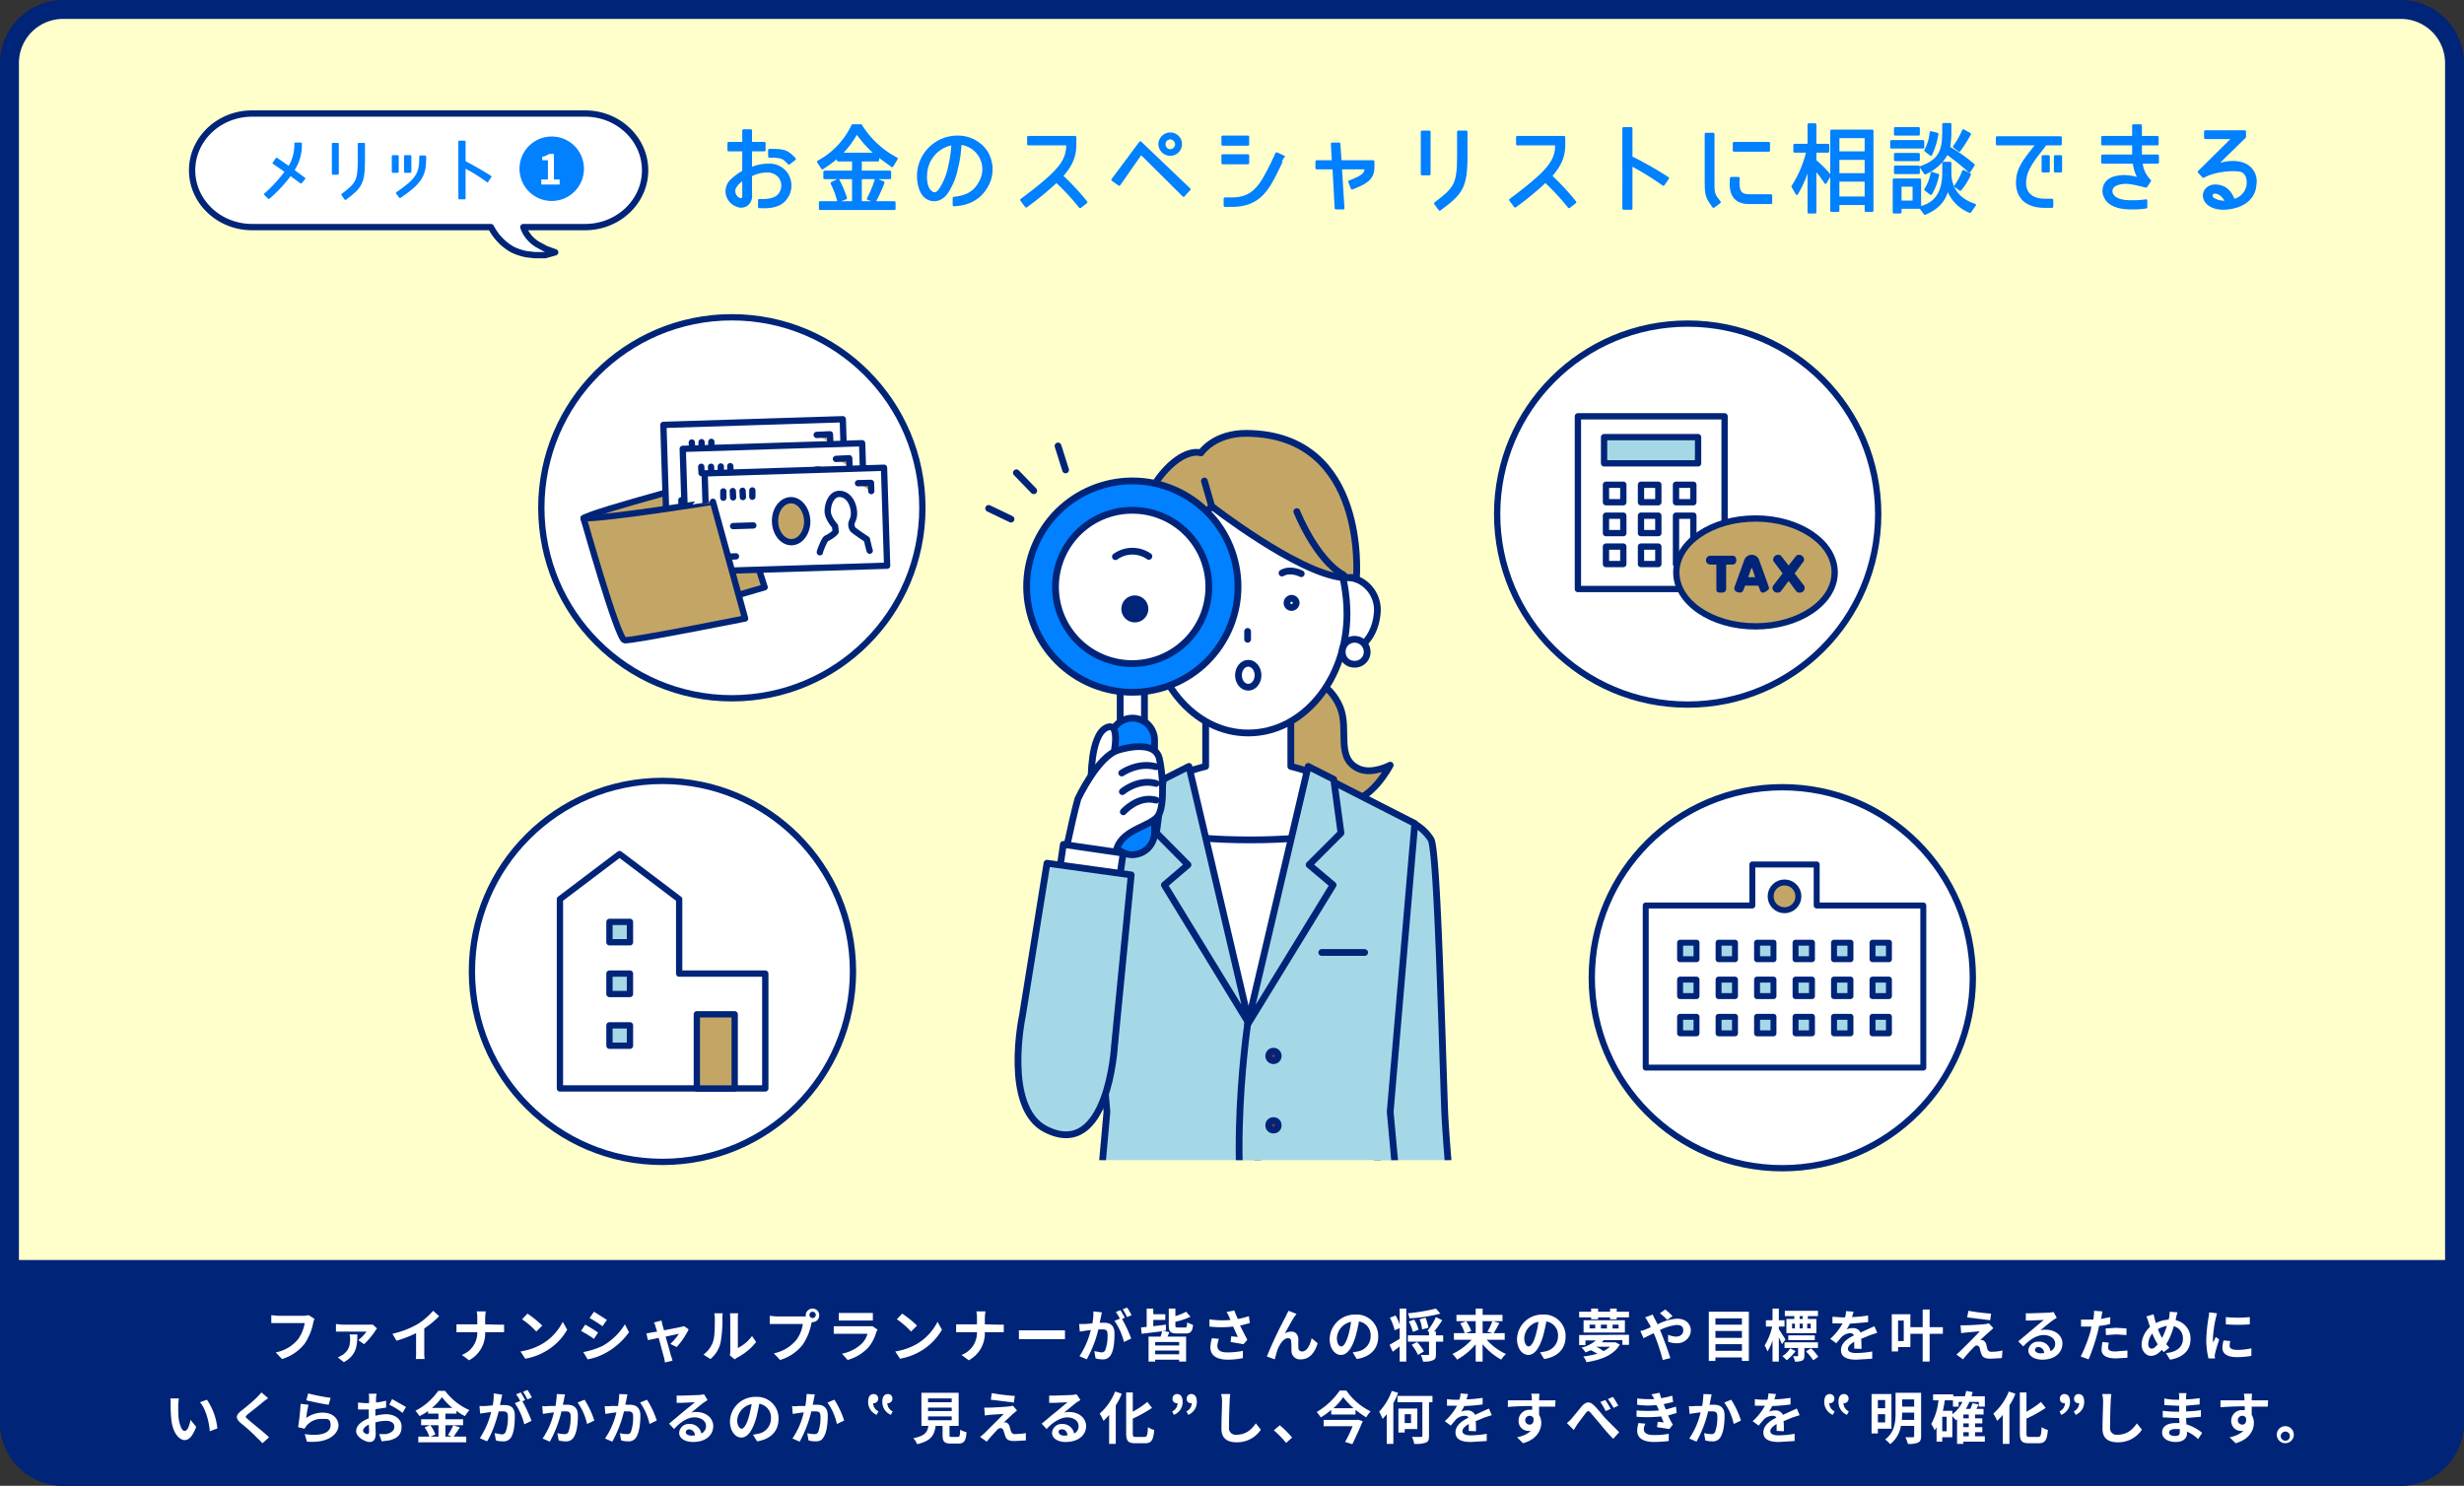 <svg xmlns="http://www.w3.org/2000/svg" xmlns:xlink="http://www.w3.org/1999/xlink" viewBox="0 0 781.1 471.1"><rect x="0" y="0" width="781.1" height="471.1" fill="#333333" stroke="none"/><defs><clipPath id="a"><rect x="299.7" y="133.2" width="182.7" height="234.64" style="fill:none"/></clipPath></defs><title>アセット 1</title><rect x="3" y="3" width="775.1" height="465.09" rx="17" style="fill:#ffc"/><path d="M761.1,6a14,14,0,0,1,14,14V451.1a14,14,0,0,1-14,14H20a14,14,0,0,1-14-14V20A14,14,0,0,1,20,6H761.1m0-6H20A20.1,20.1,0,0,0,0,20V451.1a20.1,20.1,0,0,0,20,20H761.1a20.1,20.1,0,0,0,20-20V20a20.1,20.1,0,0,0-20-20Z" style="fill:#002478"/><circle cx="210" cy="308" r="60.4" style="fill:#fff;stroke:#002478;stroke-linecap:round;stroke-linejoin:round;stroke-width:2px"/><polygon points="215.3 308.7 215.3 285.1 196.4 270.8 177.5 285.1 177.5 345.1 200.6 345.1 215.3 345.1 242.6 345.1 242.6 308.7 215.3 308.7" style="fill:#fff;stroke:#002478;stroke-linecap:round;stroke-linejoin:round;stroke-width:2px"/><rect x="193.2" y="292.3" width="6.5" height="6.46" style="fill:#a5d8e7;stroke:#002478;stroke-linecap:round;stroke-linejoin:round;stroke-width:2px"/><rect x="193.2" y="308.7" width="6.5" height="6.46" style="fill:#a5d8e7;stroke:#002478;stroke-linecap:round;stroke-linejoin:round;stroke-width:2px"/><rect x="193.2" y="325.1" width="6.5" height="6.46" style="fill:#a5d8e7;stroke:#002478;stroke-linecap:round;stroke-linejoin:round;stroke-width:2px"/><rect x="220.9" y="321.6" width="12" height="23.53" style="fill:#c3a666;stroke:#002478;stroke-linecap:round;stroke-linejoin:round;stroke-width:2px"/><circle cx="535" cy="163" r="60.4" style="fill:#fff;stroke:#002478;stroke-linecap:round;stroke-linejoin:round;stroke-width:2px"/><rect x="500.2" y="132" width="46.5" height="54.76" style="fill:#fff;stroke:#002478;stroke-linecap:round;stroke-linejoin:round;stroke-width:2px"/><rect x="508.5" y="138.6" width="29.8" height="8.31" style="fill:#a5d8e7;stroke:#002478;stroke-linecap:round;stroke-linejoin:round;stroke-width:2px"/><rect x="509.1" y="153.7" width="5.5" height="5.54" style="fill:#fff;stroke:#002478;stroke-linecap:round;stroke-linejoin:round;stroke-width:2px"/><rect x="520.2" y="153.7" width="5.5" height="5.54" style="fill:#fff;stroke:#002478;stroke-linecap:round;stroke-linejoin:round;stroke-width:2px"/><rect x="531.3" y="153.7" width="5.5" height="5.54" style="fill:#fff;stroke:#002478;stroke-linecap:round;stroke-linejoin:round;stroke-width:2px"/><rect x="509.1" y="163.5" width="5.5" height="5.54" style="fill:#fff;stroke:#002478;stroke-linecap:round;stroke-linejoin:round;stroke-width:2px"/><rect x="520.2" y="163.5" width="5.5" height="5.54" style="fill:#fff;stroke:#002478;stroke-linecap:round;stroke-linejoin:round;stroke-width:2px"/><rect x="531.3" y="163.5" width="5.5" height="15.38" style="fill:#fff;stroke:#002478;stroke-linecap:round;stroke-linejoin:round;stroke-width:2px"/><rect x="509.1" y="173.3" width="5.5" height="5.54" style="fill:#fff;stroke:#002478;stroke-linecap:round;stroke-linejoin:round;stroke-width:2px"/><rect x="520.2" y="173.3" width="5.5" height="5.54" style="fill:#fff;stroke:#002478;stroke-linecap:round;stroke-linejoin:round;stroke-width:2px"/><ellipse cx="556.5" cy="181.5" rx="25.1" ry="17.1" style="fill:#c3a666;stroke:#002478;stroke-linecap:round;stroke-linejoin:round;stroke-width:2px"/><path d="M542.2,179a1.4,1.4,0,0,1,0-2.8h6.9c.6,0,1.3.2,1.3,1.4a1.2,1.2,0,0,1-1.3,1.4h-1.9v7.6c0,.4,0,1.3-1.5,1.3s-1.6-.3-1.6-1.3V179Z" style="fill:#002478"/><path d="M552.7,187a1.2,1.2,0,0,1-1.1.9c-.7,0-1.8-.4-1.8-1.2s.1-.5.1-.7l3-8.3a2.5,2.5,0,0,1,4.8,0l3,8.3c0,.2.1.4.1.6s-1.2,1.3-1.9,1.3-.8-.4-1-.9l-.5-1.3h-4.2Zm1.5-4h2.2l-.9-2.6c-.1-.2-.1-.3-.2-.3s-.1.1-.2.3Z" style="fill:#002478"/><path d="M571.9,185.7a1.9,1.9,0,0,1,.2.7,1.5,1.5,0,0,1-1.6,1.5,1.3,1.3,0,0,1-1.2-.6l-2.3-3.1-2.3,3.1a1.3,1.3,0,0,1-1.2.6,1.5,1.5,0,0,1-1.6-1.4,1.1,1.1,0,0,1,.2-.8l3-3.9-2.7-3.6a1.1,1.1,0,0,1-.3-.8,1.6,1.6,0,0,1,1.6-1.5,1.4,1.4,0,0,1,1.2.7l2.1,2.7,2.1-2.7c.4-.5.6-.7,1.2-.7a1.6,1.6,0,0,1,1.6,1.5,1.1,1.1,0,0,1-.3.8l-2.7,3.6Z" style="fill:#002478"/><g style="clip-path:url(#a)"><path d="M405.6,218.4s-4.2,15.2,1.1,23,11,12.5,19.4,12.9,14.6-11.7,14.6-11.7-5.4,2.9-9.6,1.3c-8-3.2-3.3-12.5-6.3-19.7S413.6,211.3,405.6,218.4Z" style="fill:#c3a666;stroke:#002478;stroke-linecap:round;stroke-linejoin:round;stroke-width:2.146px"/><path d="M409.2,243V212.8h-27V243c-19.3,4.6-33.3,19.9-33.3,30.6,0,13.2,21,17.3,46.8,17.3s46.8-4.1,46.8-17.3C442.5,262.9,428.5,247.6,409.2,243Z" style="fill:#fff;stroke:#002478;stroke-linecap:round;stroke-linejoin:round;stroke-width:2.146px"/><path d="M442,259.3l-7.7,155.2h29.3s-5.2-47.4-5.7-64.1c-1.1-32.3-2.4-81.3-4.3-84.3A14.9,14.9,0,0,0,442,259.3Z" style="fill:#a5d8e7;stroke:#002478;stroke-linecap:round;stroke-linejoin:round;stroke-width:2.146px"/><path d="M374,194.4c0,6.2-1,9.9-5.9,12.1s-12.5-2.5-13.3-12.1c-.6-6.2,4.3-11.3,9.6-11.3S374,188.1,374,194.4Z" style="fill:#fff;stroke:#002478;stroke-linecap:round;stroke-linejoin:round;stroke-width:2.146px"/><path d="M417.4,194.4c0,6.2,1,9.9,5.9,12.1s12.5-2.5,13.3-12.1c.6-6.2-4.3-11.3-9.6-11.3S417.4,188.1,417.4,194.4Z" style="fill:#fff;stroke:#002478;stroke-linecap:round;stroke-linejoin:round;stroke-width:2.146px"/><path d="M427,194.6c0,20.9-14,37.8-31.3,37.8s-31.3-16.9-31.3-37.8c0-11.6,4.4-24.9,11-32s27-7.3,30.5-5.6c1.2.6,6.6,2.5,7.5,3.2C421.6,167,427,181.6,427,194.6Z" style="fill:#fff;stroke:#002478;stroke-linecap:round;stroke-linejoin:round;stroke-width:2.146px"/><line x1="395.5" y1="200.2" x2="395.5" y2="202.7" style="fill:none;stroke:#002478;stroke-linecap:round;stroke-linejoin:round;stroke-width:2.146px"/><path d="M383.4,191.2a1.4,1.4,0,0,1-1.4,1.4,1.5,1.5,0,0,1-1.5-1.4,1.5,1.5,0,0,1,1.5-1.5A1.5,1.5,0,0,1,383.4,191.2Z" style="fill:none;stroke:#002478;stroke-linecap:round;stroke-linejoin:round;stroke-width:2.146px"/><path d="M378.9,181.9s3.4-1.8,6.1-.2" style="fill:none;stroke:#002478;stroke-linecap:round;stroke-linejoin:round;stroke-width:2.146px"/><path d="M408,191.2a1.4,1.4,0,0,0,1.4,1.4,1.5,1.5,0,0,0,1.5-1.4,1.5,1.5,0,0,0-1.5-1.5A1.5,1.5,0,0,0,408,191.2Z" style="fill:none;stroke:#002478;stroke-linecap:round;stroke-linejoin:round;stroke-width:2.146px"/><path d="M412.5,181.9s-3.4-1.8-6.1-.2" style="fill:none;stroke:#002478;stroke-linecap:round;stroke-linejoin:round;stroke-width:2.146px"/><path d="M384.1,160.5s27,21,41.3,22.6H430s3.7-45.3-34.7-45.7c-10.5-.1-14.6,6.2-14.6,6.2s-4.4-1.7-11,5.2c-12.1,12.7-9.6,34.3-9.6,34.3h4.3Z" style="fill:#c3a666;stroke:#002478;stroke-linecap:round;stroke-linejoin:round;stroke-width:2.146px"/><path d="M411.1,162.2s6,15.2,14.8,20.1" style="fill:none;stroke:#002478;stroke-linecap:round;stroke-linejoin:round;stroke-width:2.146px"/><path d="M364.9,206.7a3.9,3.9,0,0,1-4,3.9,3.8,3.8,0,0,1-3.9-3.9,3.9,3.9,0,0,1,3.9-4A4,4,0,0,1,364.9,206.7Z" style="fill:#fff;stroke:#002478;stroke-linecap:round;stroke-linejoin:round;stroke-width:2.146px"/><path d="M433.4,206.7a3.9,3.9,0,0,1-4,3.9,3.8,3.8,0,0,1-3.9-3.9,3.9,3.9,0,0,1,3.9-4A4,4,0,0,1,433.4,206.7Z" style="fill:#fff;stroke:#002478;stroke-linecap:round;stroke-linejoin:round;stroke-width:2.146px"/><line x1="384.1" y1="160.5" x2="381.8" y2="152.5" style="fill:none;stroke:#002478;stroke-linecap:round;stroke-linejoin:round;stroke-width:2.146px"/><path d="M428.7,336.5h-66V262.9s11.5,3.4,33.6,3.4,32.4-3.4,32.4-3.4Z" style="fill:#fff;stroke:#002478;stroke-linecap:round;stroke-linejoin:round;stroke-width:2.146px"/><path d="M372.2,246.3l23.9,78.5s8.8,60.5-5.4,82.8c-7,11-37.6,9.7-45.6,9.7l5.8-64.8-7.8-91.4Z" style="fill:#a5d8e7;stroke:#002478;stroke-linecap:round;stroke-linejoin:round;stroke-width:2.146px"/><polygon points="376.9 243 396.1 324.8 369.1 280.6 376.6 274.2 366.6 264.1 368.8 247.1 376.9 243" style="fill:#a5d8e7;stroke:#002478;stroke-linecap:round;stroke-linejoin:round;stroke-width:2.146px"/><path d="M419.5,246.3l-24,78.5s-8.8,60.5,5.4,82.8c7,11,37.6,9.7,45.7,9.7l-5.9-64.8,7.8-91.4Z" style="fill:#a5d8e7;stroke:#002478;stroke-linecap:round;stroke-linejoin:round;stroke-width:2.146px"/><polygon points="414.7 243 395.5 324.8 422.6 280.6 415 274.2 425.1 264.1 422.8 247.1 414.7 243" style="fill:#a5d8e7;stroke:#002478;stroke-linecap:round;stroke-linejoin:round;stroke-width:2.146px"/><line x1="419" y1="302" x2="432.6" y2="302" style="fill:#b02428;stroke:#002478;stroke-linecap:round;stroke-linejoin:round;stroke-width:2.146px"/><path d="M402.2,334.8a1.5,1.5,0,0,0,3,0,1.5,1.5,0,0,0-3,0Z" style="fill:#b02428;stroke:#002478;stroke-linecap:round;stroke-linejoin:round;stroke-width:2.146px"/><circle cx="403.7" cy="356.8" r="1.5" style="fill:#b02428;stroke:#002478;stroke-linecap:round;stroke-linejoin:round;stroke-width:2.146px"/><path d="M362.8,258.7a3.8,3.8,0,0,1-3.8,3.8h0a3.8,3.8,0,0,1-3.9-3.8v-51a3.8,3.8,0,0,1,3.9-3.8h0a3.8,3.8,0,0,1,3.8,3.8Z" style="fill:#fff;stroke:#002478;stroke-linecap:round;stroke-linejoin:round;stroke-width:2.146px"/><circle cx="359" cy="186.1" r="33.5" transform="translate(26.1 415.6) rotate(-62)" style="fill:#0180ff;stroke:#002478;stroke-linecap:round;stroke-linejoin:round;stroke-width:2.146px"/><path d="M383.2,186.1A24.3,24.3,0,1,1,359,161.8,24.2,24.2,0,0,1,383.2,186.1Z" style="fill:#fff;stroke:#002478;stroke-linecap:round;stroke-linejoin:round;stroke-width:2.146px"/><path d="M366,264a7.1,7.1,0,0,1-7,7h0a7,7,0,0,1-7-7V234.7a7,7,0,0,1,7-7h0a7,7,0,0,1,7,7Z" style="fill:#0180ff;stroke:#002478;stroke-linecap:round;stroke-linejoin:round;stroke-width:2.146px"/><path d="M362.9,192.5a3.2,3.2,0,1,1-6.3,0,3.2,3.2,0,0,1,6.3,0Z" style="fill:#002478;stroke:#002478;stroke-linecap:round;stroke-linejoin:round;stroke-width:2.146px"/><path d="M353.6,176.5a9.2,9.2,0,0,1,10.6-.1" style="fill:none;stroke:#002478;stroke-linecap:round;stroke-linejoin:round;stroke-width:2.146px"/><path d="M352.9,240s2.7-11.8-2.3-9.2-4.7,16.6-4.7,16.6C346.9,251.1,352.1,247.4,352.9,240Z" style="fill:#fff;stroke:#002478;stroke-linecap:round;stroke-linejoin:round;stroke-width:2.146px"/><path d="M341.7,253.3s6.3-13.6,12.9-15.5,11.9-1.4,12.9,2.6,1.9,15-.4,18.3-10.8,4.1-13,10.1c-1,2.9-2.5,9.5-2.5,9.5H336.1S339.8,259.9,341.7,253.3Z" style="fill:#fff;stroke:#002478;stroke-linecap:round;stroke-linejoin:round;stroke-width:2.146px"/><path d="M355.6,245.1s5.1-3.6,10.9-2" style="fill:#fff;stroke:#002478;stroke-linecap:round;stroke-linejoin:round;stroke-width:2.146px"/><path d="M355.8,251s4.9-4.2,10.7-2.6" style="fill:#fff;stroke:#002478;stroke-linecap:round;stroke-linejoin:round;stroke-width:2.146px"/><path d="M356.1,257.4s4.6-5.3,10.4-3.7" style="fill:#fff;stroke:#002478;stroke-linecap:round;stroke-linejoin:round;stroke-width:2.146px"/><line x1="313.4" y1="161.2" x2="320.5" y2="164.6" style="fill:none;stroke:#002478;stroke-linecap:round;stroke-linejoin:round;stroke-width:2.146px"/><line x1="335.4" y1="141.4" x2="337.8" y2="149" style="fill:none;stroke:#002478;stroke-linecap:round;stroke-linejoin:round;stroke-width:2.146px"/><line x1="322.2" y1="149.9" x2="327.7" y2="155.6" style="fill:none;stroke:#002478;stroke-linecap:round;stroke-linejoin:round;stroke-width:2.146px"/><rect x="338.3" y="266.3" width="14.1" height="19.18" transform="translate(22.7 578) rotate(-81.7)" style="fill:#fff;stroke:#002478;stroke-linecap:round;stroke-linejoin:round;stroke-width:2.146px"/><path d="M353.3,331.6l5.3-54.2-26.7-3.7-7.8,48.4s-6.2,29.2,7.5,36C351.3,368,353.3,331.6,353.3,331.6Z" style="fill:#a5d8e7;stroke:#002478;stroke-linecap:round;stroke-linejoin:round;stroke-width:2.146px"/><ellipse cx="395.7" cy="214.1" rx="3.1" ry="3.8" style="fill:none;stroke:#002478;stroke-linecap:round;stroke-linejoin:round;stroke-width:2.146px"/></g><path d="M0,399.5v51.6a20.1,20.1,0,0,0,20,20H761.1a20.1,20.1,0,0,0,20-20V399.5Z" style="fill:#002478"/><path d="M243.5,52.3a6.6,6.6,0,0,1,5.4,2.2,6.7,6.7,0,0,1-.3,9c-2.1,2.3-5.9,2.2-7.9,2.1V63.5c2.8.1,5-.3,6.2-1.6a4.6,4.6,0,0,0,.2-5.9,5,5,0,0,0-4-1.7,11.4,11.4,0,0,0-5.1,1.3v6.3a3.3,3.3,0,0,1-1.3,3,3.1,3.1,0,0,1-3.2.2,4.8,4.8,0,0,1-3.1-4.3,4.7,4.7,0,0,1,1.5-3.6,18.7,18.7,0,0,1,3.8-2.8V47.6H231V45.4h4.7v-4H238v4h4.3v2.2H238v5.9A13,13,0,0,1,243.5,52.3Zm-10.7,7.5a2.8,2.8,0,0,0,1.5,3.3c1.1.4,1.4-.1,1.4-1.1V56.8A6.4,6.4,0,0,0,232.8,59.8Zm11.1-10.2v-2c4.6,0,5.5.2,8,2.8l-1.8,1.4C248.4,50,248.1,49.6,243.9,49.6Z" style="fill:#0180ff;stroke:#0180ff;stroke-linecap:round;stroke-linejoin:round;stroke-width:0.8px"/><path d="M283.5,66.2H260v-2h10.5V56.4h-9.1V54.5h9.1V50.8h-4.8V49.6a46.2,46.2,0,0,1-5,3.7l-1.3-2a25.3,25.3,0,0,0,10.9-11.5h2.6a29.2,29.2,0,0,0,11.3,10.5l-1.4,2.3-4.5-3.3v1.5h-5.5v3.7h9.3v1.9h-9.3v7.8h10.7Zm-19.8-8.1,2-1a33.3,33.3,0,0,1,2.4,5.7l-2.2.9h-.1A29.2,29.2,0,0,0,263.7,58.1ZM271.6,42a30.3,30.3,0,0,1-5.1,6.8h11.2A35.8,35.8,0,0,1,271.6,42Zm6.1,14.9,2.3,1a50,50,0,0,1-2.7,5.9l-2-.8h-.1A30,30,0,0,0,277.7,56.9Z" style="fill:#0180ff;stroke:#0180ff;stroke-linecap:round;stroke-linejoin:round;stroke-width:0.8px"/><path d="M310.9,57.4a8.2,8.2,0,0,0-6.5-11.9,37.6,37.6,0,0,1-1.1,7.8,21.8,21.8,0,0,1-3,7.5c-2,3.1-5.1,3.2-7,1.5s-2.3-5.2-2.2-7a12.4,12.4,0,0,1,12.4-11.9,10.8,10.8,0,0,1,9.1,4.6,10.6,10.6,0,0,1,.5,10.5c-2.2,4.3-5.9,6.3-10.7,6.5V62.8C306.3,62.4,309.1,61.1,310.9,57.4ZM302,45.6a10.2,10.2,0,0,0-8.5,9.8c-.1.9-.1,3.9,1.4,5.3s2.5.4,3.4-1a21.6,21.6,0,0,0,2.7-7A39.2,39.2,0,0,0,302,45.6Z" style="fill:#0180ff;stroke:#0180ff;stroke-linecap:round;stroke-linejoin:round;stroke-width:0.8px"/><path d="M338.4,45.7H326V43.5h14.8v2.4c0,3.7-1.2,6.5-4.2,9.9a80.2,80.2,0,0,1,7.7,8.3l-1.9,1.5a76.4,76.4,0,0,0-7.5-8.1,96.4,96.4,0,0,1-9.6,7.9l-1.5-2C336.4,54,338.4,50.9,338.4,45.7Z" style="fill:#0180ff;stroke:#0180ff;stroke-linecap:round;stroke-linejoin:round;stroke-width:0.8px"/><path d="M354.8,58.5,352.7,57l8.8-11.8L377,60l-1.8,2L361.7,48.6ZM371,49a3.4,3.4,0,0,1-3.4-3.3,3.4,3.4,0,0,1,3.4-3.3,3.3,3.3,0,1,1,0,6.6Zm0-5.2a1.9,1.9,0,0,0-1.9,1.9,1.9,1.9,0,0,0,1.9,2,2,2,0,0,0,1.9-2A2,2,0,0,0,371,43.8Z" style="fill:#0180ff;stroke:#0180ff;stroke-linecap:round;stroke-linejoin:round;stroke-width:0.8px"/><path d="M395.6,43.4v2.4h-8V43.4Zm-8,8.3V49.3h8v2.4Zm17.8,1.2c-3.2,6.6-5.9,12.3-14.8,12.3h-2.3V63h2.3c7.2,0,9.4-4.8,12.6-11.1l1.5-3.2,2.2,1S405.8,52.2,405.4,52.9Z" style="fill:#0180ff;stroke:#0180ff;stroke-linecap:round;stroke-linejoin:round;stroke-width:0.8px"/><path d="M428.6,59.7l-.8-2.1c4.5-1.7,5.1-2.6,5.2-4.3h-8l.8,12.7h-2.3l-.7-12.7h-5.4V51.2h5.2l-.3-5.6h2.2l.4,5.6h10.4v1.9C435.3,56.8,432.7,58.1,428.6,59.7Z" style="fill:#0180ff;stroke:#0180ff;stroke-linecap:round;stroke-linejoin:round;stroke-width:0.8px"/><path d="M453.1,41.8V55.2h-2.3V41.8ZM455,64.5l1.4,1.9c6.8-5,8.4-6.9,8.4-16.8V41.8h-2.5v7.8C462.3,58.7,461.1,59.8,455,64.5Z" style="fill:#0180ff;stroke:#0180ff;stroke-linecap:round;stroke-linejoin:round;stroke-width:0.8px"/><path d="M493.4,45.7H481V43.5h14.8v2.4c0,3.7-1.2,6.5-4.2,9.9a80.2,80.2,0,0,1,7.7,8.3l-1.9,1.5a76.4,76.4,0,0,0-7.5-8.1,96.4,96.4,0,0,1-9.6,7.9l-1.5-2C491.4,54,493.4,50.9,493.4,45.7Z" style="fill:#0180ff;stroke:#0180ff;stroke-linecap:round;stroke-linejoin:round;stroke-width:0.8px"/><path d="M528.7,56.5l-1.4,2a95,95,0,0,0-10.2-6.3V66.1h-2.4V40.7h2.4v9.2A116.5,116.5,0,0,1,528.7,56.5Z" style="fill:#0180ff;stroke:#0180ff;stroke-linecap:round;stroke-linejoin:round;stroke-width:0.8px"/><path d="M545.1,64.1l-1.9,1.4c-2-2.7-2.4-3.6-2.4-7.4V42.5h2.3V58.1C543.1,61.7,543.4,61.9,545.1,64.1Zm9.5-2.1h6.8v2.3h-6.9c-4.8,0-6.2-3-5.7-7.8h2.3C550.8,60.4,551.4,62,554.6,62Zm-4.9-16.6h11v2.3h-11Z" style="fill:#0180ff;stroke:#0180ff;stroke-linecap:round;stroke-linejoin:round;stroke-width:0.8px"/><path d="M569.6,61.4l-1.3-2.3A35.1,35.1,0,0,0,573,48h-4.1V46h4.5V39.5h2V46h4.1v2h-4.1v3a33.3,33.3,0,0,1,4.6,4.6l-1.3,2.3a36.1,36.1,0,0,0-3.3-4.4V67.3h-2V52.4A37.4,37.4,0,0,1,569.6,61.4Zm13.1,3.2v2.2h-2.1V41.5h12.9V66.8h-2V64.6Zm0-21.2v5h8.8v-5Zm0,6.9v5h8.8v-5Zm0,6.9v5.5h8.8V57.2Z" style="fill:#0180ff;stroke:#0180ff;stroke-linecap:round;stroke-linejoin:round;stroke-width:0.8px"/><path d="M599.6,44.8h10v1.9h-10Zm.8,22.5V57h8.2v8.8h-6.2v1.5Zm.4-26.6h7.4v1.9h-7.4Zm0,8.2h7.4v1.8h-7.4Zm0,4h7.4v1.9h-7.4Zm1.6,5.9V64h4.3V58.8Zm15,.8c-.8,4-3.4,6.6-7.2,8.1l-1.4-1.9c5.5-1.4,7.3-5.7,7.3-11V51.7h2.1v3c0,5.2,2.8,8.7,7.8,10.3l-1.5,2.1A12,12,0,0,1,617.4,59.6Zm.4-12.8a52.3,52.3,0,0,1,7.8,5.5l-1.3,2a73.8,73.8,0,0,0-7.1-5.7,14.1,14.1,0,0,1-6.9,6.3L609,53c7.1-2.5,7.1-6.6,7.1-13.1v-.5h2.1v2.1A31.5,31.5,0,0,1,617.8,46.8ZM612.1,42l2,.5a25.7,25.7,0,0,1-2,6.5l-1.7-1.3h0A14.5,14.5,0,0,0,612.1,42Zm.3,12.9,1.9.6a18.3,18.3,0,0,1-2.2,5.9l-1.7-1.3h0A13.7,13.7,0,0,0,612.4,54.9Zm10-13.5,2,1.1a44.5,44.5,0,0,1-3.3,5.2l-1.6-1.2A25.8,25.8,0,0,0,622.4,41.4Zm0,12.9,2,1a20.2,20.2,0,0,1-3,4.8L619.9,59A19.2,19.2,0,0,0,622.4,54.3Z" style="fill:#0180ff;stroke:#0180ff;stroke-linecap:round;stroke-linejoin:round;stroke-width:0.8px"/><path d="M642,56.6c-.7,4.4,1.8,6.8,6.2,6.8h2.3v2.1h-2.4c-6.2,0-9.3-3.5-8.5-9.3.5-3.7,3-6.4,6.2-10.5H633.1V43.6h20.1v2.1h-4.8C646.9,48.1,642.6,52.2,642,56.6Zm7.4-2.3h-1.8V49.6h1.8Zm3.9,0h-1.8V49.6h1.8Z" style="fill:#0180ff;stroke:#0180ff;stroke-linecap:round;stroke-linejoin:round;stroke-width:0.8px"/><path d="M675.6,66c-4.5,0-7.3-1.3-8.3-3.7a4.2,4.2,0,0,1,.1-3.8c.9-1.7,2.8-2.5,6-2.6a16.3,16.3,0,0,1,4.9.9,11.6,11.6,0,0,1-1.8-5.3h-10V49.4h9.8V45.7h-9.8V43.5h9.8V39.8h2.3v3.7h5.3v2.2h-5.3v3.7H684v2.1h-5.2a9.3,9.3,0,0,0,2.7,5.8h0l-1.2,1.8c-1.6-.4-4.9-1.3-6.7-1.2s-3.6.6-4.1,1.7a2.2,2.2,0,0,0-.1,1.8c.6,1.4,2,2.1,4.3,2.4a30,30,0,0,0,6.6-.2v2.1A26.4,26.4,0,0,1,675.6,66Z" style="fill:#0180ff;stroke:#0180ff;stroke-linecap:round;stroke-linejoin:round;stroke-width:0.8px"/><path d="M712.2,52.5a5.8,5.8,0,0,1,2.7,6c-.2,3.2-2.1,5.6-5.5,6.8s-7.6,1.2-9.7-1-.6-5.4,2.5-5.4,4.8,1.8,5.9,4.6a5.8,5.8,0,0,0,4.5-5.1c.1-2-.4-3.3-1.7-4.1s-8.4-.6-12.4,1.7l-1.4-1.5L708,43.7h-8.9v-2h12.5v1.7l-9.3,9.1C705.5,51.3,709.6,50.9,712.2,52.5ZM702.1,61c-1.4,0-1.4,1.6-.3,2.2a7,7,0,0,0,4,.8C705.1,62.5,703.8,61,702.1,61Z" style="fill:#0180ff;stroke:#0180ff;stroke-linecap:round;stroke-linejoin:round;stroke-width:0.8px"/><path d="M185.5,36H79.9c-10.5,0-19,8.1-19,18s8.5,18,19,18h75.7l.7,1.2a17.2,17.2,0,0,0,6.1,5.9,17.4,17.4,0,0,0,3.6,1.3,11.3,11.3,0,0,0,1.8.3l1.7.2h3.3L176,80l-3-1.1-1.3-.7-1.3-.7a10.8,10.8,0,0,1-3.8-3.9,11.1,11.1,0,0,1-.7-1.6h19.6c10.5,0,19-8.1,19-18S196,36,185.5,36Z" style="fill:#fff;stroke:#002478;stroke-linecap:round;stroke-linejoin:round;stroke-width:2px"/><path d="M93,54l3.5,2.6-1.1,1.3c-1.4-1.1-2.4-1.7-3.3-2.5a47,47,0,0,1-6.9,7.4L84,61.6a47,47,0,0,0,6.6-7.2l-3.9-2.7,1-1.4L91.6,53a13.2,13.2,0,0,0,2-7.5h1.8A14.4,14.4,0,0,1,93,54Z" style="fill:#0180ff;stroke:#0180ff;stroke-linecap:round;stroke-linejoin:round;stroke-width:0.597px"/><path d="M107.1,45.6v9.5h-1.6V45.6Zm1.4,16.1,1,1.4c4.8-3.6,5.9-4.9,5.9-11.9V45.6h-1.7v5.6C113.7,57.6,112.8,58.4,108.5,61.7Z" style="fill:#0180ff;stroke:#0180ff;stroke-linecap:round;stroke-linejoin:round;stroke-width:0.597px"/><path d="M124.5,49.5h1.6v5h-1.6Zm8.7.9v-.8h1.6v.8c0,5.3-1.5,7.7-8,12.1l-1-1.3C132,57,133.2,55,133.2,50.4Zm-4.8-.9h1.7v5h-1.7Z" style="fill:#0180ff;stroke:#0180ff;stroke-linecap:round;stroke-linejoin:round;stroke-width:0.597px"/><path d="M155.5,56l-1,1.5a55.2,55.2,0,0,0-7.2-4.5v9.9h-1.7v-18h1.7v6.4C150,52.7,152.6,54.2,155.5,56Z" style="fill:#0180ff;stroke:#0180ff;stroke-linecap:round;stroke-linejoin:round;stroke-width:0.597px"/><circle cx="174.9" cy="53.5" r="10" style="fill:#0180ff;stroke:#0180ff;stroke-linecap:round;stroke-linejoin:round;stroke-width:0.442px"/><path d="M171.6,56.9h2.1V50.8h-1.8V49.7a5.6,5.6,0,0,0,2.2-.9h1.5v8.1h1.8v1.6h-5.8Z" style="fill:#fff"/><circle cx="565" cy="310" r="60.4" style="fill:#fff;stroke:#002478;stroke-linecap:round;stroke-linejoin:round;stroke-width:2px"/><polygon points="575.9 287.1 575.9 274.1 555.5 274.1 555.5 287.1 521.7 287.1 521.7 338.5 609.7 338.5 609.7 287.1 575.9 287.1" style="fill:#fff;stroke:#002478;stroke-linecap:round;stroke-linejoin:round;stroke-width:1.888px"/><rect x="532.6" y="298.9" width="5.2" height="5.23" style="fill:#a5d8e7;stroke:#002478;stroke-linecap:round;stroke-linejoin:round;stroke-width:1.888px"/><rect x="544.8" y="298.9" width="5.2" height="5.23" style="fill:#a5d8e7;stroke:#002478;stroke-linecap:round;stroke-linejoin:round;stroke-width:1.888px"/><rect x="557" y="298.9" width="5.2" height="5.23" style="fill:#a5d8e7;stroke:#002478;stroke-linecap:round;stroke-linejoin:round;stroke-width:1.888px"/><rect x="569.2" y="298.9" width="5.2" height="5.23" style="fill:#a5d8e7;stroke:#002478;stroke-linecap:round;stroke-linejoin:round;stroke-width:1.888px"/><rect x="581.4" y="298.9" width="5.2" height="5.23" style="fill:#a5d8e7;stroke:#002478;stroke-linecap:round;stroke-linejoin:round;stroke-width:1.888px"/><rect x="593.6" y="298.9" width="5.2" height="5.23" style="fill:#a5d8e7;stroke:#002478;stroke-linecap:round;stroke-linejoin:round;stroke-width:1.888px"/><rect x="532.6" y="310.6" width="5.2" height="5.23" style="fill:#a5d8e7;stroke:#002478;stroke-linecap:round;stroke-linejoin:round;stroke-width:1.888px"/><rect x="544.8" y="310.6" width="5.2" height="5.23" style="fill:#a5d8e7;stroke:#002478;stroke-linecap:round;stroke-linejoin:round;stroke-width:1.888px"/><rect x="557" y="310.6" width="5.2" height="5.23" style="fill:#a5d8e7;stroke:#002478;stroke-linecap:round;stroke-linejoin:round;stroke-width:1.888px"/><rect x="569.2" y="310.6" width="5.2" height="5.23" style="fill:#a5d8e7;stroke:#002478;stroke-linecap:round;stroke-linejoin:round;stroke-width:1.888px"/><rect x="581.4" y="310.6" width="5.2" height="5.23" style="fill:#a5d8e7;stroke:#002478;stroke-linecap:round;stroke-linejoin:round;stroke-width:1.888px"/><rect x="593.6" y="310.6" width="5.2" height="5.23" style="fill:#a5d8e7;stroke:#002478;stroke-linecap:round;stroke-linejoin:round;stroke-width:1.888px"/><rect x="532.6" y="322.4" width="5.2" height="5.23" style="fill:#a5d8e7;stroke:#002478;stroke-linecap:round;stroke-linejoin:round;stroke-width:1.888px"/><rect x="544.8" y="322.4" width="5.2" height="5.23" style="fill:#a5d8e7;stroke:#002478;stroke-linecap:round;stroke-linejoin:round;stroke-width:1.888px"/><rect x="557" y="322.4" width="5.2" height="5.23" style="fill:#a5d8e7;stroke:#002478;stroke-linecap:round;stroke-linejoin:round;stroke-width:1.888px"/><rect x="569.2" y="322.4" width="5.2" height="5.23" style="fill:#a5d8e7;stroke:#002478;stroke-linecap:round;stroke-linejoin:round;stroke-width:1.888px"/><rect x="581.4" y="322.4" width="5.2" height="5.23" style="fill:#a5d8e7;stroke:#002478;stroke-linecap:round;stroke-linejoin:round;stroke-width:1.888px"/><rect x="593.6" y="322.4" width="5.2" height="5.23" style="fill:#a5d8e7;stroke:#002478;stroke-linecap:round;stroke-linejoin:round;stroke-width:1.888px"/><circle cx="565.7" cy="284.2" r="4.4" style="fill:#c3a666;stroke:#002478;stroke-linecap:round;stroke-linejoin:round;stroke-width:1.888px"/><circle cx="232" cy="161" r="60.4" style="fill:#fff;stroke:#002478;stroke-linecap:round;stroke-linejoin:round;stroke-width:2px"/><path d="M185,164.3c3-2.2,46.1-13.5,46.1-13.5l11.3,35.4-44.2,12.9Z" style="fill:#c3a666;stroke:#002478;stroke-linecap:round;stroke-linejoin:round;stroke-width:2px"/><rect x="210.8" y="133.7" width="56.9" height="31.07" transform="translate(-4.6 7.7) rotate(-1.8)" style="fill:#fff;stroke:#002478;stroke-linecap:round;stroke-linejoin:round;stroke-width:2px"/><path d="M242.8,149.8c.2,3.6-2,6.6-4.8,6.7s-5.2-2.8-5.3-6.4,2.1-6.7,4.9-6.8S242.7,146.1,242.8,149.8Z" style="fill:#c3a666;stroke:#002478;stroke-linecap:round;stroke-linejoin:round;stroke-width:2px"/><line x1="236.2" y1="148.8" x2="236.6" y2="150.8" style="fill:#c3a666;stroke:#002478;stroke-linecap:round;stroke-linejoin:round;stroke-width:2px"/><line x1="219.3" y1="140.3" x2="219.4" y2="142.3" style="fill:#c3a666;stroke:#002478;stroke-linecap:round;stroke-linejoin:round;stroke-width:2px"/><line x1="222.4" y1="140.2" x2="222.4" y2="142.2" style="fill:#c3a666;stroke:#002478;stroke-linecap:round;stroke-linejoin:round;stroke-width:2px"/><line x1="225.5" y1="140.1" x2="225.5" y2="142.1" style="fill:#c3a666;stroke:#002478;stroke-linecap:round;stroke-linejoin:round;stroke-width:2px"/><path d="M246.9,159.8c-.1-.5,1.5-4.2,2.1-4.4s2.9-1.8,2.9-2.2a15.9,15.9,0,0,0-.2-1.7s-2.3-2.4-2.3-4.6,1-5.7,3.8-5.6,4.2,2.9,4.5,5.5-.9,3-.8,4.4a2.2,2.2,0,0,0,.5,1.3,43.1,43.1,0,0,0,4.4,3.1c.6.6.6,2.8.9,3.7" style="fill:#c3a666;stroke:#002478;stroke-linecap:round;stroke-linejoin:round;stroke-width:2px"/><polyline points="216 158.6 216.1 161.2 220.3 161.1" style="fill:#c3a666;stroke:#002478;stroke-linecap:round;stroke-linejoin:round;stroke-width:2px"/><polyline points="263.2 140.3 263.1 137.7 258.9 137.9" style="fill:#c3a666;stroke:#002478;stroke-linecap:round;stroke-linejoin:round;stroke-width:2px"/><line x1="219.3" y1="151.4" x2="225.8" y2="151.2" style="fill:#c3a666;stroke:#002478;stroke-linecap:round;stroke-linejoin:round;stroke-width:2px"/><rect x="216.9" y="141.3" width="56.9" height="31.07" transform="translate(-4.8 7.9) rotate(-1.8)" style="fill:#fff;stroke:#002478;stroke-linecap:round;stroke-linejoin:round;stroke-width:2px"/><path d="M248.9,157.4c.1,3.6-2,6.6-4.8,6.7s-5.2-2.8-5.3-6.4,2-6.7,4.8-6.8S248.8,153.7,248.9,157.4Z" style="fill:#c3a666;stroke:#002478;stroke-linecap:round;stroke-linejoin:round;stroke-width:2px"/><line x1="222.3" y1="148" x2="222.4" y2="150" style="fill:#c3a666;stroke:#002478;stroke-linecap:round;stroke-linejoin:round;stroke-width:2px"/><line x1="225.4" y1="148" x2="225.5" y2="149.9" style="fill:#c3a666;stroke:#002478;stroke-linecap:round;stroke-linejoin:round;stroke-width:2px"/><line x1="228.5" y1="147.9" x2="228.5" y2="149.9" style="fill:#c3a666;stroke:#002478;stroke-linecap:round;stroke-linejoin:round;stroke-width:2px"/><line x1="231.5" y1="147.8" x2="231.6" y2="149.8" style="fill:#c3a666;stroke:#002478;stroke-linecap:round;stroke-linejoin:round;stroke-width:2px"/><path d="M252.9,167.4c0-.5,1.6-4.2,2.2-4.4s2.9-1.8,2.9-2.2-.2-1.7-.2-1.7-2.3-2.4-2.3-4.6,1-5.7,3.8-5.6,4.2,2.9,4.5,5.5-.9,3-.8,4.4.2,1.1.5,1.3a43.1,43.1,0,0,0,4.4,3.1c.6.6.5,2.8.9,3.7" style="fill:#c3a666;stroke:#002478;stroke-linecap:round;stroke-linejoin:round;stroke-width:2px"/><polyline points="222.1 166.2 222.2 168.8 226.4 168.7" style="fill:#c3a666;stroke:#002478;stroke-linecap:round;stroke-linejoin:round;stroke-width:2px"/><polyline points="269.3 147.9 269.2 145.3 265 145.5" style="fill:#c3a666;stroke:#002478;stroke-linecap:round;stroke-linejoin:round;stroke-width:2px"/><line x1="225.4" y1="159" x2="231.9" y2="158.8" style="fill:#c3a666;stroke:#002478;stroke-linecap:round;stroke-linejoin:round;stroke-width:2px"/><rect x="223.9" y="149.1" width="56.9" height="31.07" transform="translate(-5.1 8.1) rotate(-1.8)" style="fill:#fff;stroke:#002478;stroke-linecap:round;stroke-linejoin:round;stroke-width:2px"/><path d="M255.9,165.1c.1,3.6-2.1,6.7-4.9,6.8s-5.2-2.8-5.3-6.5,2.1-6.7,4.9-6.8S255.7,161.4,255.9,165.1Z" style="fill:#c3a666;stroke:#002478;stroke-linecap:round;stroke-linejoin:round;stroke-width:2px"/><line x1="229.3" y1="155.8" x2="229.3" y2="157.8" style="fill:#c3a666;stroke:#002478;stroke-linecap:round;stroke-linejoin:round;stroke-width:2px"/><line x1="232.3" y1="155.7" x2="232.4" y2="157.7" style="fill:#c3a666;stroke:#002478;stroke-linecap:round;stroke-linejoin:round;stroke-width:2px"/><line x1="235.4" y1="155.6" x2="235.5" y2="157.6" style="fill:#c3a666;stroke:#002478;stroke-linecap:round;stroke-linejoin:round;stroke-width:2px"/><line x1="238.5" y1="155.5" x2="238.5" y2="157.5" style="fill:#c3a666;stroke:#002478;stroke-linecap:round;stroke-linejoin:round;stroke-width:2px"/><path d="M259.9,175.1c0-.4,1.5-4.2,2.1-4.4s2.9-1.7,2.9-2.2a15.9,15.9,0,0,0-.2-1.7s-2.2-2.4-2.3-4.5,1-5.8,3.8-5.7,4.3,3,4.5,5.6-.9,2.9-.8,4.3a2.6,2.6,0,0,0,.5,1.4c1,.9,4.4,3.1,4.4,3.1s.6,2.7.9,3.6" style="fill:none;stroke:#002478;stroke-linecap:round;stroke-linejoin:round;stroke-width:2px"/><polyline points="229.1 173.9 229.1 176.6 233.3 176.4" style="fill:#c3a666;stroke:#002478;stroke-linecap:round;stroke-linejoin:round;stroke-width:2px"/><polyline points="276.2 155.7 276.1 153.1 272 153.2" style="fill:#c3a666;stroke:#002478;stroke-linecap:round;stroke-linejoin:round;stroke-width:2px"/><line x1="232.4" y1="166.8" x2="238.8" y2="166.6" style="fill:#c3a666;stroke:#002478;stroke-linecap:round;stroke-linejoin:round;stroke-width:2px"/><path d="M185,164.3s10.8,38.4,13,38.7,38.2-6.9,38.2-6.9l-10.2-37S191.6,164.6,185,164.3Z" style="fill:#c3a666;stroke:#002478;stroke-linecap:round;stroke-linejoin:round;stroke-width:2px"/><path d="M99.7,418.2a4.2,4.2,0,0,0-.4,1.2,18.1,18.1,0,0,1-2.7,6.6,14.3,14.3,0,0,1-7.2,4.9l-2-2.1a12,12,0,0,0,7.1-4.2,12.3,12.3,0,0,0,2.1-5.1H86V417l2.2.2h8.3l1.4-.2Z" style="fill:#fff"/><path d="M119.5,421.2l-.5.7a22.8,22.8,0,0,1-3.6,4.3l-1.8-1.3a13,13,0,0,0,2.6-2.7h-9.7v-2.4l1.9.2h9.8Zm-6.2,1.9c-.1,3.3-.1,6.5-4.3,8.8l-1.9-1.5,1.5-.8c2-1.4,2.4-3,2.4-5.3a4.3,4.3,0,0,0-.2-1.2Z" style="fill:#fff"/><path d="M134.5,428.6a14.8,14.8,0,0,0,.1,2.3h-2.8a14.8,14.8,0,0,0,.1-2.3v-5.9a38,38,0,0,1-6.2,2.4l-1.3-2.2a28.6,28.6,0,0,0,8.2-3.2,21.6,21.6,0,0,0,4.7-4.1l1.9,1.7a25.7,25.7,0,0,1-4.7,3.9Z" style="fill:#fff"/><path d="M157.9,420h1.9v2.4h-6a9.7,9.7,0,0,1-5.1,8.9l-2.3-1.7a7.5,7.5,0,0,0,4.9-7.2h-6.6v-2.5h6.6v-2a7.5,7.5,0,0,0-.2-2.1H154a16.5,16.5,0,0,0-.2,2.1v2Z" style="fill:#fff"/><path d="M171.9,426.1a17.2,17.2,0,0,0,6.5-7l1.4,2.5a18.3,18.3,0,0,1-6.6,6.7,19.1,19.1,0,0,1-6.7,2.5l-1.5-2.3A19.9,19.9,0,0,0,171.9,426.1Zm0-5.8-1.9,1.9a24.8,24.8,0,0,0-4.5-3.9l1.7-1.8A34,34,0,0,1,171.9,420.3Z" style="fill:#fff"/><path d="M189.6,422.5l-1.3,2a40.6,40.6,0,0,0-4.1-2.5l1.3-2C186.7,420.6,188.7,421.9,189.6,422.5Zm1.5,4.2a19.9,19.9,0,0,0,7-6.8l1.3,2.5a22.1,22.1,0,0,1-7.1,6.4,18.4,18.4,0,0,1-6,2.2l-1.4-2.3A24.9,24.9,0,0,0,191.1,426.7Zm1.3-8.2-1.4,2a41,41,0,0,0-4.1-2.6l1.4-2Z" style="fill:#fff"/><path d="M212.5,426.1a15.8,15.8,0,0,0,2.7-3.2l-4.2.9c.7,2.4,1.5,5.2,1.7,6.1a8.8,8.8,0,0,1,.5,1.5l-2.4.6-.3-1.6c-.3-.9-1-3.7-1.7-6.2l-3.4.7-.5-2.1,1.6-.3,1.8-.3-.5-1.6a5,5,0,0,0-.5-1.3l2.4-.6.3,1.4.5,1.7,5.5-1.1.9-.2,1.4,1a23.1,23.1,0,0,1-3.8,5.6Z" style="fill:#fff"/><path d="M223,429.5a8.5,8.5,0,0,0,3.1-4.3c.5-1.6.5-5,.5-7.2a6.3,6.3,0,0,0-.2-1.6h2.7c0,.1-.1.9-.1,1.6a38.6,38.6,0,0,1-.6,7.8,9.5,9.5,0,0,1-3.2,5.1Zm8.4.3c0-.4.1-.9.1-1.4V417.9a11.9,11.9,0,0,0-.1-1.5H234a11.9,11.9,0,0,0-.1,1.5v9.5a12.2,12.2,0,0,0,4.5-3.8l1.3,1.9a18.4,18.4,0,0,1-6.1,5l-.7.5Z" style="fill:#fff"/><path d="M254.5,417.4h1c0-.1-.1-.2-.1-.4a2.2,2.2,0,0,1,2.2-2.1,2.1,2.1,0,0,1,2.1,2.1,2.1,2.1,0,0,1-2.1,2.2h-.2l-.2.5a18.1,18.1,0,0,1-2.7,6.6,14.3,14.3,0,0,1-7.2,4.9l-2-2.1a12.5,12.5,0,0,0,7.1-4.2,11.1,11.1,0,0,0,2.1-5.1H244v-2.6l2.1.2Zm4.1-.5a1,1,0,0,0-2,0,1,1,0,1,0,2,0Z" style="fill:#fff"/><path d="M278.2,421.6l-.4.7a12.6,12.6,0,0,1-2.6,5,14.2,14.2,0,0,1-6.5,3.9l-1.8-2a12.5,12.5,0,0,0,6.3-3.2,7.2,7.2,0,0,0,1.8-3.1H264.3v-2.4h12.3Zm-12.3-5.3h10.8v2.4H265.9Z" style="fill:#fff"/><path d="M290.7,426.1a17.2,17.2,0,0,0,6.5-7l1.4,2.5a18.3,18.3,0,0,1-6.6,6.7,19.1,19.1,0,0,1-6.7,2.5l-1.5-2.3A19.9,19.9,0,0,0,290.7,426.1Zm0-5.8-1.9,1.9a24.8,24.8,0,0,0-4.5-3.9l1.7-1.8A34,34,0,0,1,290.7,420.3Z" style="fill:#fff"/><path d="M316.3,420h1.9v2.4h-6a9.7,9.7,0,0,1-5.1,8.9l-2.3-1.7a7.5,7.5,0,0,0,4.9-7.2h-6.6v-2.5h6.6v-2a7.5,7.5,0,0,0-.2-2.1h2.9a16.5,16.5,0,0,0-.2,2.1v2Z" style="fill:#fff"/><path d="M323,421.8h14.6v2.8H323Z" style="fill:#fff"/><path d="M349.3,416.1l-.3,1.5c-.1.5-.3,1.2-.4,1.8h1.5c1.9,0,3.2.9,3.2,3.4s-.2,5-1,6.5a2.8,2.8,0,0,1-2.9,1.7,7.1,7.1,0,0,1-2.1-.3l-.4-2.3,2.2.4a1.3,1.3,0,0,0,1.3-.8,13.4,13.4,0,0,0,.7-4.9c0-1.4-.6-1.6-1.7-1.6h-1.2a37.3,37.3,0,0,1-3.7,9.5l-2.3-1a26.2,26.2,0,0,0,3.6-8.3l-1.5.2-2,.3-.2-2.4H344l2.3-.2a17.6,17.6,0,0,0,.3-3.8Zm6.4,2.1a42.4,42.4,0,0,1,2.9,6.2l-2.3,1.1a20.3,20.3,0,0,0-3-6.7l1.7-.7a10.7,10.7,0,0,0-1.3-2.1l1.5-.6,1.4,2.4Zm1.6-.6c-.4-.7-.9-1.8-1.4-2.5l1.4-.5a14.9,14.9,0,0,1,1.4,2.4Z" style="fill:#fff"/><path d="M370.7,422.4l-.6,1.4H376v7.9h-2.2v-.6h-7.6v.6h-2.1v-7.9h3.8a15.4,15.4,0,0,0,.5-1.7l-6.5.8-.2-2,1.8-.2v-5.8h2.1v1.8h3.8v1.8h-3.8v2l4-.5v1.9h-1Zm3.1,3.1h-7.6v1.1h7.6Zm0,3.9v-1.2h-7.6v1.2Zm1.8-8.5c.6,0,.7-.2.7-1.6l1.9.8c-.2,2.1-.8,2.7-2.4,2.7h-2.7c-2.1,0-2.6-.6-2.6-2.6v-5.3h2.1v2.4a18.4,18.4,0,0,0,3.4-1.4l1.4,1.6a24.6,24.6,0,0,1-4.8,1.6v1.1c0,.6.1.7.8.7Z" style="fill:#fff"/><path d="M396.2,419.5l-3.1.8,2.3,4.5-1.2,1.4-4.1-.7.2-1.8,2.1.2-1.5-3.3a31.3,31.3,0,0,1-7.5,0v-2.3a25.7,25.7,0,0,0,6.7.2l-.4-.8a6.8,6.8,0,0,0-.9-1.7l2.5-.5c.3.9.7,1.8,1.1,2.7a22.5,22.5,0,0,0,3.5-.9Zm-9.8,5a9.1,9.1,0,0,0-.5,2.1c0,1.3.7,2.2,3.2,2.2a24.5,24.5,0,0,0,4.9-.5v2.3a22.4,22.4,0,0,1-4.8.5c-3.6,0-5.5-1.4-5.5-3.9a11,11,0,0,1,.5-2.9Z" style="fill:#fff"/><path d="M410.4,417.4c-.9,1.3-2.2,3.8-3.1,5.4a4.1,4.1,0,0,1,2-.6c1.4,0,2.2.9,2.3,2.4a28,28,0,0,0,0,2.9,1.1,1.1,0,0,0,1.2,1c1.5,0,2.5-2,3-4.2l1.9,1.6c-.9,3-2.6,5.1-5.3,5.1a2.7,2.7,0,0,1-3-2.5c0-1,0-2.4-.1-3.2a.9.9,0,0,0-1-1c-1.2,0-2.2,1.3-2.9,2.7s-1,3.1-1.3,4l-2.5-.9a131.1,131.1,0,0,1,6-12.7,15,15,0,0,1,.9-1.8l2.5,1Z" style="fill:#fff"/><path d="M428.8,428.8l1.6-.3a4.9,4.9,0,0,0,4.1-4.8,4.4,4.4,0,0,0-3.7-4.7,46.8,46.8,0,0,1-1.1,4.8c-1.1,3.6-2.6,5.8-4.6,5.8s-3.6-2.1-3.6-5.1a8,8,0,0,1,8.2-7.7,6.8,6.8,0,0,1,7.2,7c0,3.7-2.3,6.4-6.8,7.1Zm-1.4-5.4a29.8,29.8,0,0,0,.9-4.3,5.6,5.6,0,0,0-4.5,5.1c0,1.8.7,2.7,1.4,2.7S426.7,425.8,427.4,423.4Z" style="fill:#fff"/><path d="M443.7,414.9h2.1v16.8h-2.1v-4.8l-2.2,1.7-1-2.2,3.2-1.9v-3.4l-1.6.7a15.3,15.3,0,0,0-1.5-4l1.8-.7a12.8,12.8,0,0,1,1.3,2.9Zm12.9,1.6a48,48,0,0,1-9.8,1.5,4.9,4.9,0,0,0-.5-1.6,60.8,60.8,0,0,0,8.9-1.5Zm.9,8.9h-2.3v4c0,1.1-.2,1.6-1,1.9a6.6,6.6,0,0,1-3.1.4,8.6,8.6,0,0,0-.7-2.1h2.3c.3,0,.3,0,.3-.3v-3.9h-6.7v-2H453v-1.1l-.5-.3a21.6,21.6,0,0,0,2.7-4.4l2,1a33.2,33.2,0,0,1-2.6,3.6h.6v1.2h2.3Zm-9.6-3.1a15.9,15.9,0,0,0-1.3-3.3l1.7-.6a12.5,12.5,0,0,1,1.4,3.2Zm1.3,3.2a14.3,14.3,0,0,1,2.2,3l-1.9,1.1a12.8,12.8,0,0,0-2-3.2Zm1.6-4a10.7,10.7,0,0,0-.8-3.2l1.9-.5a14.1,14.1,0,0,1,.9,3.2Z" style="fill:#fff"/><path d="M471.3,424.8a17.9,17.9,0,0,0,6.1,4.5,8.4,8.4,0,0,0-1.5,1.8,20.8,20.8,0,0,1-5.9-4.9v5.5h-2.2v-5.5a20.8,20.8,0,0,1-5.9,4.9,9,9,0,0,0-1.5-1.8,19.3,19.3,0,0,0,6.1-4.5h-5.6v-2.1h3.4a11.9,11.9,0,0,0-1.4-3.1l1.9-.7h-3.1v-2h6.1v-2H470v2h6.3v2h-3l2,.6c-.6,1.2-1.3,2.4-1.8,3.2H477v2.1Zm-6.5-5.9a15.3,15.3,0,0,1,1.6,3.1l-1.7.7h3.1v-3.8Zm5.2,0v3.8h3.1l-1.6-.5a16.8,16.8,0,0,0,1.6-3.3Z" style="fill:#fff"/><path d="M488.2,428.8l1.6-.3a4.9,4.9,0,0,0,4.1-4.8,4.4,4.4,0,0,0-3.7-4.7,46.8,46.8,0,0,1-1.1,4.8c-1.1,3.6-2.6,5.8-4.6,5.8s-3.6-2.1-3.6-5.1a8,8,0,0,1,8.2-7.7,6.8,6.8,0,0,1,7.2,7c0,3.7-2.3,6.4-6.8,7.1Zm-1.4-5.4a29.8,29.8,0,0,0,.9-4.3,5.6,5.6,0,0,0-4.5,5.1c0,1.8.7,2.7,1.4,2.7S486.1,425.8,486.8,423.4Z" style="fill:#fff"/><path d="M516.4,423.2v3.2h-2.1v-1.5h-5.9l-.6.7h4.3l1.4.7c-1.9,3.4-6.1,4.9-10.6,5.6a5.2,5.2,0,0,0-1-1.8,29.9,29.9,0,0,0,4.5-.9l-2.1-1.1-1.7.7a4.7,4.7,0,0,0-1.3-1.5,10.9,10.9,0,0,0,4.6-2.3h-3.3v1.5h-2v-3.2Zm-12-5.5h-3.8v-1.8h3.8v-1h2.2v1h3.8v-1h2.1v1h3.9v1.8h-3.9v.6h-2.1v-.6h-3.8v.6h-2.2Zm-2.4.9h13.1v3.9H502Zm1.9,2.6h1.8V420h-1.8ZM506,427a12.8,12.8,0,0,1,2.3,1.4,11,11,0,0,0,2.1-1.4Zm1.5-5.8h1.9V420h-1.9Zm3.7,0h1.9V420h-1.9Z" style="fill:#fff"/><path d="M523.9,416.8c.2.3.5,1.1.7,1.4l.9,1.7a15.5,15.5,0,0,1,6.1-1.8c2.8,0,4.4,1.7,4.4,3.7s-1.7,4.1-4.4,4.1a7.8,7.8,0,0,1-2.8-.5v-2.2a7.7,7.7,0,0,0,2.4.6c1.4,0,2.4-.7,2.4-2s-.8-1.7-2.2-1.7a16.7,16.7,0,0,0-5.2,1.6l.5,1.1c.8,2,2.2,5.8,2.8,7.8l-2.4.6a70.7,70.7,0,0,0-2.4-7.4l-.5-1.1-3.2,1.6-1-2.3a7.1,7.1,0,0,0,1.7-.5l1.6-.7a5.3,5.3,0,0,0-.8-1.5,7,7,0,0,0-1-1.6Zm4.6,1.7a15.1,15.1,0,0,0-2.3-2.1l1.7-1.2a21.9,21.9,0,0,1,2.3,2.1Z" style="fill:#fff"/><path d="M554.4,415.9v15.6h-2.2v-1.1h-8.4v1.1h-2.1V415.9ZM543.8,418v2h8.4v-2Zm0,4v2.2h8.4V422Zm8.4,6.3v-2.1h-8.4v2.1Z" style="fill:#fff"/><path d="M564.9,426.2l-1-2.2v7.7h-2V425a14.2,14.2,0,0,1-1.6,3.5,11.1,11.1,0,0,0-.9-1.9,19.3,19.3,0,0,0,2.4-6h-2v-2h2.1v-3.7h2v3.7h1.8v2h-1.8v.8l2.1,3.3Zm4.3,2.2a15.5,15.5,0,0,1-2.8,2.9A8.6,8.6,0,0,0,565,430a7.5,7.5,0,0,0,2.5-2.5Zm2.8-1v2.4c0,.9-.2,1.3-.7,1.6a5.1,5.1,0,0,1-2.3.3,5.8,5.8,0,0,0-.6-1.7h1.3c.3,0,.3,0,.3-.2v-2.4h-4.3v-1.8h10.6v1.8Zm-3.2-10.1h-3v-1.7h10.5v1.7h-3.2v.9h2.7v4.5h-9.5v-4.5h2.5Zm-1.9,7.6v-1.5h8.4v1.5Zm1.2-3.7h.9v-1.5h-.9Zm2.4-1.5v1.5h1v-1.5Zm1-2.4h-1v.9h1Zm2.6,10.2a13.8,13.8,0,0,1,2.3,2.7l-1.6,1.1a16.8,16.8,0,0,0-2.3-2.8Zm-.1-7.8h-1.1v1.5H574Z" style="fill:#fff"/><path d="M587.8,427.6v-2.2c-1.3.8-2,1.5-2,2.3s.9,1.3,2.6,1.3a30.4,30.4,0,0,0,5.1-.5v2.3l-5,.3c-2.8,0-4.9-.7-4.9-3s2.1-3.7,4.1-4.7a1.2,1.2,0,0,0-1.2-.7,4.3,4.3,0,0,0-2.8,1.3l-1.6,1.9-1.9-1.4a18.2,18.2,0,0,0,3.9-4.9h-3.2v-2.1l3.1.2h.9a8.8,8.8,0,0,0,.3-2l2.4.2-.5,1.7a42,42,0,0,0,5.1-.5v2.1l-5.8.5a16.2,16.2,0,0,1-1,1.8,4.5,4.5,0,0,1,2-.4,2.5,2.5,0,0,1,2.4,1.4l2.4-1.1,2-.9.9,2.1-2.2.7-2.9,1.2c.1,1,.1,2.3.1,3.2Z" style="fill:#fff"/><path d="M615.9,422.9h-4.2v8.8h-2.2v-8.8h-3.9v4.2h-3.9v1.4h-2V416.7h5.9v4.1h3.9v-5.6h2.2v5.6h4.2Zm-12.4-4.2h-1.8v6.5h1.8Z" style="fill:#fff"/><path d="M630.7,422.2c-.8.7-2.5,2.2-2.9,2.7h.7a1.9,1.9,0,0,1,1.1,1.2l.4,1.6a1.2,1.2,0,0,0,1.3.9,16.1,16.1,0,0,0,3.5-.4l-.2,2.4-3.4.2c-1.7,0-2.7-.3-3.1-1.5a12.1,12.1,0,0,1-.5-1.8,1.1,1.1,0,0,0-1-.9c-.3,0-.7.3-1.1.8a34.7,34.7,0,0,0-3.2,3.6l-2.1-1.5,1.2-1.1c.9-.9,4.6-4.5,6.2-6.3l-4.4.4-1.5.2-.2-2.5h1.7c.8,0,4.9-.2,6.3-.4l1-.2,1.4,1.5Zm.5-5.7-.3,2.1-7.3-.9.4-2.1A64.3,64.3,0,0,0,631.2,416.5Z" style="fill:#fff"/><path d="M652,417.8l-1.2.8c-1,.7-2.9,2.3-4,3.2a5,5,0,0,1,1.7-.2c3,0,5.3,1.8,5.3,4.4s-2.1,5.1-6.4,5.1c-2.5,0-4.4-1.2-4.4-2.9a3,3,0,0,1,3.2-2.8,3.5,3.5,0,0,1,3.8,3,2.5,2.5,0,0,0,1.5-2.4c0-1.6-1.6-2.7-3.7-2.7s-4.5,1.5-6.4,3.6l-1.6-1.6,4.4-3.7,3.7-3.1-4.3.2h-1.4v-2.3h1.6l5.8-.2,1.4-.2ZM648,429a1.9,1.9,0,0,0-1.8-1.9,1,1,0,0,0-1.1.9c0,.6.8,1.1,1.8,1.1Z" style="fill:#fff"/><path d="M668.9,419.8a19.7,19.7,0,0,1-3.5.6,15.5,15.5,0,0,1-.5,2.3,62.1,62.1,0,0,1-2.8,8.3l-2.5-.9a46.1,46.1,0,0,0,3.1-8l.3-1.5h-3.3v-2.2h3.9a3.8,3.8,0,0,0,.1-1,5.7,5.7,0,0,0,.1-1.8l2.7.2a12.2,12.2,0,0,0-.3,1.7l-.2.7,3-.6Zm-.4,5.9a8.9,8.9,0,0,0-.2,1.5c0,.8.4,1.3,2.3,1.3l3.8-.3v2.3l-3.7.2c-3,0-4.5-1-4.5-2.8a17.5,17.5,0,0,1,.3-2.4Zm-1-4.5,3.4-.2,3.2.2v2.1l-3.1-.2-3.4.2Z" style="fill:#fff"/><path d="M689.7,418.6a5.9,5.9,0,0,1,4.7,6c0,3.8-2.7,5.9-6.5,6.5l-1.3-2.1c3.9-.3,5.4-2.3,5.4-4.5a3.9,3.9,0,0,0-2.9-4,21.3,21.3,0,0,1-2.4,5.7l1,1.1-1.8,1.4-.6-.7c-1.2,1.3-2.2,1.9-3.5,1.9s-2.9-1.3-2.9-3.6a7.9,7.9,0,0,1,2.7-5.6,12.1,12.1,0,0,1-.5-1.4,10.7,10.7,0,0,0-.7-1.9l2.3-.7c.1.6.3,1.1.4,1.7l.3,1.1a10.5,10.5,0,0,1,4.1-1.1,2.9,2.9,0,0,1,.2-.9c0-.5.1-1.2.1-1.6l2.5.2a12.1,12.1,0,0,0-.5,1.8Zm-5.7,7.6a17.8,17.8,0,0,1-1.7-3.4,5.8,5.8,0,0,0-1.3,3.4c0,.8.4,1.4,1.1,1.4S683.4,427,684,426.2Zm.1-4.8a12.2,12.2,0,0,0,1.3,2.8,21.5,21.5,0,0,0,1.5-3.8A8.5,8.5,0,0,0,684.1,421.4Z" style="fill:#fff"/><path d="M702.8,416.4c-.1.4-.3,1.3-.4,1.6a37.7,37.7,0,0,0-.9,6.5c0,.4.1.8.1,1.2l.8-1.8,1.1.8c-.5,1.5-1.1,3.5-1.3,4.4s-.1.7-.1.8a2.5,2.5,0,0,0,.1.8h-2.1a25.3,25.3,0,0,1-.7-5.8,51.1,51.1,0,0,1,.7-7.1,8.8,8.8,0,0,0,.2-1.7Zm4.2,8.8a8.9,8.9,0,0,0-.2,1.5c0,.8.7,1.3,2.5,1.3a21.2,21.2,0,0,0,4.4-.5v2.4a26.1,26.1,0,0,1-4.6.4c-3.1,0-4.6-1.1-4.6-3a10.1,10.1,0,0,1,.4-2.3Zm6.2-7.6v2.3a48.2,48.2,0,0,1-7.6,0v-2.3A38.6,38.6,0,0,0,713.2,417.6Z" style="fill:#fff"/><path d="M56.5,445.6c0,1.2,0,2.5.1,3.8s.8,4.3,1.9,4.3,1.6-2.1,1.9-3.5l1.8,2.2c-1.2,3.1-2.3,4.2-3.7,4.2s-3.7-1.8-4.2-6.6a42.7,42.7,0,0,1-.2-4.8,10.9,10.9,0,0,0-.1-1.8h2.7A19.9,19.9,0,0,0,56.5,445.6Zm12.4,7.3-2.4.9c-.2-2.8-1.2-7-3.1-9.2l2.2-.8A19.6,19.6,0,0,1,68.9,452.9Z" style="fill:#fff"/><path d="M85,443.3l-1.6,1.2c-1.1,1-3.5,2.8-4.7,3.8s-.9,1,.1,1.9,4.7,3.8,6.5,5.5l-2.1,1.9c-.5-.5-1-1.1-1.6-1.6a53.8,53.8,0,0,0-5.3-4.8c-1.7-1.5-1.6-2.5.2-3.9s3.8-3.1,5-4.3l1.4-1.5Z" style="fill:#fff"/><path d="M97.1,449.6a8.5,8.5,0,0,1,5.2-1.7c3.2,0,5,1.9,5,4.1s-2.6,5.7-10,5.1l-.7-2.4c5.4.8,8.2-.5,8.2-2.8s-1.1-2-2.7-2a6.1,6.1,0,0,0-4.9,2.1l-.7,1-2-.5a73,73,0,0,0,.8-7.4l2.5.3A28.3,28.3,0,0,0,97.1,449.6Zm.6-7.8a59.4,59.4,0,0,0,7.1,1.4l-.6,2.2c-1.8-.2-5.7-1.1-7.1-1.4Z" style="fill:#fff"/><path d="M119,448.9a14.7,14.7,0,0,1,3.4-.5c2.7,0,4.9,1.5,4.9,3.9s-1.1,3.7-3.9,4.4l-2.4.3-.8-2.3h2.2c1.4-.3,2.6-1,2.6-2.3s-1.1-1.9-2.7-1.9a13.2,13.2,0,0,0-3.3.5c0,1.4.1,2.8.1,3.4,0,2.2-.8,2.8-2,2.8s-4.2-1.5-4.2-3.4,1.8-3.2,4-4.1v-2.8h-3.4v-2.2l2.5.2h1v-1.4a8.1,8.1,0,0,0-.1-1.6h2.5a6.8,6.8,0,0,0-.2,1.5v1.3a26.1,26.1,0,0,0,3.2-.6v2.2l-3.4.5v2.3Zm-2,5a19.4,19.4,0,0,0-.1-2.2c-1.1.5-1.8,1.3-1.8,1.9s.9,1.1,1.3,1.1S117,454.5,117,453.9Zm7.3-10.3,4.4,2.5-1.1,1.9a19.8,19.8,0,0,0-4.2-2.6Z" style="fill:#fff"/><path d="M145.8,452.6l-2,2.9h4v1.8H132.6v-1.8h3.5a10.1,10.1,0,0,0-1.5-2.9l1.7-.7h-2.8V450H139v-1.8h-3.3v-.8A19.1,19.1,0,0,1,133,449a19.2,19.2,0,0,0-1.3-1.7,19.6,19.6,0,0,0,7.2-6.3h2.2a19.5,19.5,0,0,0,7.7,6.1,13.3,13.3,0,0,0-1.4,1.9,13.4,13.4,0,0,1-2.7-1.7v.9h-3.5V450h5.6v1.9h-5.6v3.6h2L142,455a23.8,23.8,0,0,0,1.7-3.1Zm-9.4-.7a9.4,9.4,0,0,1,1.6,2.9l-1.5.7H139v-3.6Zm7-5.5a20.9,20.9,0,0,1-3.3-3.4,16.6,16.6,0,0,1-3.2,3.4Z" style="fill:#fff"/><path d="M159.2,442.2l-.3,1.5c-.1.5-.3,1.2-.4,1.8H160c1.9,0,3.2.8,3.2,3.4s-.2,4.9-1,6.5a2.8,2.8,0,0,1-2.9,1.6,7.1,7.1,0,0,1-2.1-.3l-.4-2.3,2.2.4a1.3,1.3,0,0,0,1.3-.8,13.4,13.4,0,0,0,.7-4.9c0-1.4-.6-1.6-1.7-1.6h-1.2c-.7,2.7-2,6.9-3.7,9.5l-2.3-1a26.2,26.2,0,0,0,3.6-8.3l-1.5.2-2,.3-.2-2.4h1.9l2.3-.2a16.7,16.7,0,0,0,.3-3.8Zm6.4,2.1a42.4,42.4,0,0,1,2.9,6.2l-2.3,1.1a20.3,20.3,0,0,0-3-6.7l1.7-.7a10.7,10.7,0,0,0-1.3-2.1l1.5-.6,1.4,2.4Zm1.6-.6a18.8,18.8,0,0,0-1.4-2.4l1.4-.6a14.9,14.9,0,0,1,1.4,2.4Z" style="fill:#fff"/><path d="M179.1,442.1l-.3,1.5a14.9,14.9,0,0,1-.4,1.8h1.5c1.9,0,3.3.9,3.3,3.4s-.3,5-1.1,6.5a2.8,2.8,0,0,1-2.9,1.7,7.1,7.1,0,0,1-2.1-.3l-.4-2.3a9.6,9.6,0,0,0,2.2.3,1.2,1.2,0,0,0,1.3-.7,13.7,13.7,0,0,0,.7-4.9c0-1.4-.6-1.6-1.7-1.6H178a38,38,0,0,1-3.7,9.6l-2.3-1a24.1,24.1,0,0,0,3.6-8.3l-1.5.2-2,.3-.2-2.5a6,6,0,0,0,1.9,0h2.3a29,29,0,0,0,.4-3.8Zm6.2,1.7a28.3,28.3,0,0,1,3.1,6.6l-2.3,1.1a18.2,18.2,0,0,0-3-6.8Z" style="fill:#fff"/><path d="M198.9,442.1l-.3,1.5a14.9,14.9,0,0,1-.4,1.8h1.5c1.9,0,3.3.9,3.3,3.4s-.3,5-1.1,6.5a2.8,2.8,0,0,1-2.9,1.7,7.1,7.1,0,0,1-2.1-.3l-.4-2.3a9.6,9.6,0,0,0,2.2.3,1.2,1.2,0,0,0,1.3-.7,13.7,13.7,0,0,0,.7-4.9c0-1.4-.6-1.6-1.7-1.6h-1.2a38,38,0,0,1-3.7,9.6l-2.3-1a24.1,24.1,0,0,0,3.6-8.3l-1.5.2-2,.3-.2-2.5a6,6,0,0,0,1.9,0h2.3a29,29,0,0,0,.4-3.8Zm6.2,1.7a28.3,28.3,0,0,1,3.1,6.6l-2.3,1.1a18.2,18.2,0,0,0-3-6.8Z" style="fill:#fff"/><path d="M224.3,443.9l-1.2.8c-1,.7-2.8,2.3-4,3.2a5,5,0,0,1,1.7-.2c3,0,5.3,1.9,5.3,4.5s-2.1,5-6.4,5c-2.5,0-4.4-1.1-4.4-2.9a3,3,0,0,1,3.2-2.8,3.6,3.6,0,0,1,3.8,3,2.5,2.5,0,0,0,1.5-2.4c0-1.6-1.6-2.7-3.7-2.7s-4.5,1.5-6.4,3.7l-1.6-1.7,4.4-3.7,3.8-3.1-4.4.2h-1.4v-2.3H216l5.8-.2,1.4-.2Zm-4,11.2a1.9,1.9,0,0,0-1.8-1.9,1,1,0,0,0-1.1.9c0,.6.8,1.1,1.8,1.1Z" style="fill:#fff"/><path d="M238.7,454.9l1.6-.3a4.9,4.9,0,0,0,4.1-4.8,4.4,4.4,0,0,0-3.7-4.7c-.3,1.5-.6,3.2-1.1,4.9-1.1,3.6-2.6,5.8-4.6,5.8s-3.6-2.2-3.6-5.2a8,8,0,0,1,8.2-7.7,6.8,6.8,0,0,1,7.2,7c0,3.7-2.3,6.4-6.8,7.1Zm-1.4-5.4c.4-1.3.7-2.9,1-4.3a5.6,5.6,0,0,0-4.6,5.1c0,1.8.8,2.7,1.4,2.7S236.6,451.9,237.3,449.5Z" style="fill:#fff"/><path d="M258.3,442.1l-.3,1.5a14.9,14.9,0,0,1-.4,1.8h1.5c1.9,0,3.3.9,3.3,3.4s-.3,5-1.1,6.5-1.5,1.7-2.9,1.7a7.1,7.1,0,0,1-2.1-.3l-.4-2.3a9.6,9.6,0,0,0,2.2.3,1.2,1.2,0,0,0,1.3-.7,13.7,13.7,0,0,0,.7-4.9c0-1.4-.6-1.6-1.7-1.6h-1.2a38,38,0,0,1-3.7,9.6l-2.3-1a24.1,24.1,0,0,0,3.6-8.3l-1.5.2-2,.3-.2-2.5a6,6,0,0,0,1.9,0h2.3a29,29,0,0,0,.4-3.8Zm6.2,1.7a28.3,28.3,0,0,1,3.1,6.6l-2.3,1.1a18.2,18.2,0,0,0-3-6.8Z" style="fill:#fff"/><path d="M282.4,448.6a4.4,4.4,0,0,1-2.7-4.1c0-1.6.6-2.5,1.8-2.5a1.4,1.4,0,0,1,1.4,1.5,1.4,1.4,0,0,1-1.4,1.4h-.2a2.9,2.9,0,0,0,1.7,2.6Zm-4.5,0a4.4,4.4,0,0,1-2.7-4.1c0-1.6.6-2.5,1.8-2.5a1.4,1.4,0,0,1,1.4,1.5,1.4,1.4,0,0,1-1.4,1.4h-.2a2.9,2.9,0,0,0,1.7,2.6Z" style="fill:#fff"/><path d="M303.6,455.6c.6,0,.7-.3.8-2.3a7,7,0,0,0,2,.8c-.2,2.8-.8,3.6-2.6,3.6h-2.4c-2.1,0-2.6-.7-2.6-2.7v-2.9h-2.2c-.4,2.9-1.4,4.8-5.9,5.8a4.7,4.7,0,0,0-1.2-1.9c3.7-.7,4.5-1.9,4.8-3.9h-2.2V441.6h11.8v10.5H301V455c0,.6.1.6.8.6Zm-9.4-11h7.5v-1.2h-7.5Zm0,2.8h7.5v-1.1h-7.5Zm0,2.9h7.5v-1.2h-7.5Z" style="fill:#fff"/><path d="M321.1,448.3l-2.9,2.7h.7a1.7,1.7,0,0,1,1.1,1.2c.2.5.3,1.2.5,1.6a1.2,1.2,0,0,0,1.3.9,28.6,28.6,0,0,0,3.4-.3v2.3l-3.5.2c-1.7,0-2.6-.3-3-1.5s-.4-1.3-.6-1.8a1,1,0,0,0-.9-.8,1.5,1.5,0,0,0-1.2.7c-.6.6-1.9,2-3.2,3.6l-2.1-1.5,1.3-1.1,6.2-6.2-4.5.3-1.5.2-.2-2.5h1.7c.9,0,4.9-.2,6.4-.4l1-.2,1.3,1.5Zm.6-5.7-.3,2.1-7.3-.9.3-2.1A63.2,63.2,0,0,0,321.7,442.6Z" style="fill:#fff"/><path d="M342.5,443.9l-1.3.8-3.9,3.2a5,5,0,0,1,1.7-.2c3,0,5.3,1.9,5.3,4.5s-2.2,5-6.5,5c-2.4,0-4.3-1.1-4.3-2.9a3,3,0,0,1,3.2-2.8,3.7,3.7,0,0,1,3.8,3,2.4,2.4,0,0,0,1.4-2.4c0-1.6-1.6-2.7-3.6-2.7s-4.6,1.5-6.5,3.7l-1.6-1.7c1.3-1,3.4-2.9,4.5-3.7l3.7-3.1-4.3.2h-1.5v-2.3h1.6l5.7-.2,1.4-.2Zm-4.1,11.2c-.1-1.1-.7-1.9-1.7-1.9s-1.1.4-1.1.9.7,1.1,1.8,1.1Z" style="fill:#fff"/><path d="M355.6,441.9a18.5,18.5,0,0,1-1.9,3.7v12.2h-2.1v-9.2a16.6,16.6,0,0,1-1.8,1.9,17.1,17.1,0,0,0-1.2-2.3,18.3,18.3,0,0,0,4.9-7Zm7.2,13.7c.8,0,1-.6,1.1-3.1a7.2,7.2,0,0,0,2,.9c-.3,3.1-.8,4.2-2.9,4.2h-3.1c-2.3,0-2.9-.7-2.9-3.3V441.5h2.1v6.1a28.3,28.3,0,0,0,4.6-3.1l1.5,1.9a44,44,0,0,1-6.1,3.4v4.6c0,1,.1,1.2,1,1.2Z" style="fill:#fff"/><path d="M371.6,447.5a2.9,2.9,0,0,0,1.7-2.6h-.2a1.3,1.3,0,0,1-1.4-1.4,1.4,1.4,0,0,1,1.4-1.5c1.2,0,1.8.9,1.8,2.5a4.3,4.3,0,0,1-2.8,4.1Zm4.5,0a2.9,2.9,0,0,0,1.7-2.6h-.2a1.3,1.3,0,0,1-1.4-1.4,1.4,1.4,0,0,1,1.4-1.5c1.2,0,1.8.9,1.8,2.5a4.4,4.4,0,0,1-2.7,4.1Z" style="fill:#fff"/><path d="M390,442a21.2,21.2,0,0,0-.2,2.4c-.1,1.9-.2,5.9-.2,8.1a2.1,2.1,0,0,0,2.4,2.4c3,0,4.8-1.7,6.1-3.6l1.6,2a9,9,0,0,1-7.7,4c-2.9,0-4.8-1.2-4.8-4.3s.2-7.1.2-8.6a9.3,9.3,0,0,0-.3-2.4Z" style="fill:#fff"/><path d="M407.7,457.5a29.6,29.6,0,0,0-3.9-4l1.9-1.6a28.7,28.7,0,0,1,3.9,3.9Z" style="fill:#fff"/><path d="M426.8,440.9a20.2,20.2,0,0,0,7.7,6.6,9.4,9.4,0,0,0-1.4,1.9,35.3,35.3,0,0,1-3.4-2.4v1.5H422V447a19.9,19.9,0,0,1-3.3,2.4,19.2,19.2,0,0,0-1.3-1.7,23,23,0,0,0,7.3-6.8Zm3.5,9.2,1.7.5c-.9,2.2-2.2,5-3.3,7.3l-2.3-.7a45.9,45.9,0,0,0,2.4-5h-9.2v-2h10.7Zm-1.2-3.6a26.1,26.1,0,0,1-3.3-3.5,19,19,0,0,1-3.1,3.5Z" style="fill:#fff"/><path d="M443.2,441.6a24.1,24.1,0,0,1-1.5,3.3v12.9h-2.1v-9.4l-1.3,1.5a24,24,0,0,0-1.1-2.3,18.8,18.8,0,0,0,4-6.6Zm10.9,3H453v10.7c0,1.2-.2,1.8-1,2.1a9.2,9.2,0,0,1-3.7.4,7,7,0,0,0-.7-2.2h2.8c.4,0,.5-.1.5-.5V444.6H443v-2h11.1Zm-8.8,8.5v1.1h-2v-7.6h6v6.5Zm0-4.7v2.8h2v-2.8Z" style="fill:#fff"/><path d="M465.6,453.7v-2.2c-1.3.8-2,1.5-2,2.3s.9,1.3,2.6,1.3a30.4,30.4,0,0,0,5.1-.5v2.3l-5,.3c-2.8,0-4.9-.7-4.9-3s2.1-3.7,4.1-4.7c-.2-.5-.7-.6-1.2-.6a4.2,4.2,0,0,0-2.8,1.2l-1.6,1.9-1.9-1.4a18.2,18.2,0,0,0,3.9-4.9h-3.2v-2.1a16.2,16.2,0,0,0,3.1.2h.8a5.8,5.8,0,0,0,.4-2l2.4.2-.5,1.7a42,42,0,0,0,5.1-.5v2.1a52.2,52.2,0,0,1-5.8.5,16.2,16.2,0,0,1-1,1.8,4.5,4.5,0,0,1,2-.4,2.5,2.5,0,0,1,2.4,1.4l2.4-1.1,2-.9.9,2.1-2.2.7-2.9,1.2c.1,1,.1,2.4.1,3.2Z" style="fill:#fff"/><path d="M493,446h-5.1v2.6a5.2,5.2,0,0,1,.7,2.5c0,2.3-1.4,5.3-5.8,6.5l-1.9-1.9a9,9,0,0,0,4.4-2h-.8a3.1,3.1,0,0,1-3.1-3.2A3.4,3.4,0,0,1,485,447h.7v-1.2c-2.7,0-5.5.1-7.7.3V444h7.6v-.6a6.1,6.1,0,0,0-.2-1.5H488c0,.3-.1,1.2-.1,1.5v.6h5.2Zm-8.1,5.7c.8,0,1.4-.6,1.2-2.1a1.3,1.3,0,0,0-1.2-.7,1.4,1.4,0,0,0,0,2.8Z" style="fill:#fff"/><path d="M498.2,449.8l3.3-4c1.3-1.4,2.4-1.5,3.7-.3s2.7,3.1,3.7,4.2l4.4,4.4-1.9,2.1a55.6,55.6,0,0,1-3.9-4.4l-3.3-3.9c-.6-.7-.9-.6-1.5.1l-2.7,3.6-1.1,1.8-2.2-2.2A10,10,0,0,0,498.2,449.8Zm12.4-3.1-1.6.7a20.1,20.1,0,0,0-1.7-2.9l1.6-.6A26.1,26.1,0,0,1,510.6,446.7Zm2.4-1-1.5.7a19.2,19.2,0,0,0-1.8-2.8l1.6-.7A26.1,26.1,0,0,1,513,445.7Z" style="fill:#fff"/><path d="M531.5,448l-2.7.8a20,20,0,0,0,1.5,2.9l-1.1,1.4-3.9-.6.2-1.7,1.9.2-.8-1.9a40.1,40.1,0,0,1-7.8.1v-2a41.9,41.9,0,0,0,7.1,0l-.3-.7-.5-1a25.2,25.2,0,0,1-6.1-.1v-2a34.1,34.1,0,0,0,5.4.2h0a6.6,6.6,0,0,0-.9-1.5l2.6-.5a15.4,15.4,0,0,0,.5,1.7,19.8,19.8,0,0,0,3.5-.8l.3,2-3,.7.3.8.4.9,3.2-.9Zm-9.9,3.4a4.1,4.1,0,0,0-.5,1.7c0,1.1.8,1.9,3.1,1.9a23.3,23.3,0,0,0,4.8-.4v2.3a45.9,45.9,0,0,1-4.6.3c-3.3,0-5.4-1.1-5.4-3.6a9.3,9.3,0,0,1,.4-2.4Z" style="fill:#fff"/><path d="M542.6,442.1l-.3,1.5a14.9,14.9,0,0,1-.4,1.8h1.5c1.9,0,3.3.9,3.3,3.4s-.3,5-1.1,6.5a2.8,2.8,0,0,1-2.9,1.7,7.1,7.1,0,0,1-2.1-.3l-.4-2.3a9.6,9.6,0,0,0,2.2.3,1.2,1.2,0,0,0,1.3-.7,13.7,13.7,0,0,0,.7-4.9c0-1.4-.6-1.6-1.7-1.6h-1.2a38,38,0,0,1-3.7,9.6l-2.3-1a24.1,24.1,0,0,0,3.6-8.3l-1.5.2-2,.3-.2-2.5a6,6,0,0,0,1.9,0h2.3a29,29,0,0,0,.4-3.8Zm6.2,1.7a28.3,28.3,0,0,1,3.1,6.6l-2.3,1.1a18.2,18.2,0,0,0-3-6.8Z" style="fill:#fff"/><path d="M563.2,453.7v-2.2c-1.3.8-2,1.5-2,2.3s.9,1.3,2.6,1.3a30.4,30.4,0,0,0,5.1-.5v2.3l-5,.3c-2.8,0-4.9-.7-4.9-3s2.1-3.7,4.1-4.7c-.2-.5-.7-.6-1.2-.6a4.2,4.2,0,0,0-2.8,1.2l-1.6,1.9-1.9-1.4a18.2,18.2,0,0,0,3.9-4.9h-3.2v-2.1a16.2,16.2,0,0,0,3.1.2h.9a8.8,8.8,0,0,0,.3-2l2.4.2-.5,1.7a42,42,0,0,0,5.1-.5v2.1a52.2,52.2,0,0,1-5.8.5,16.2,16.2,0,0,1-1,1.8,4.5,4.5,0,0,1,2-.4,2.5,2.5,0,0,1,2.4,1.4l2.4-1.1,2-.9.9,2.1-2.2.7-2.9,1.2c.1,1,.1,2.4.1,3.2Z" style="fill:#fff"/><path d="M585.5,448.6a4.4,4.4,0,0,1-2.7-4.1c0-1.6.6-2.5,1.8-2.5a1.4,1.4,0,0,1,1.4,1.5,1.4,1.4,0,0,1-1.4,1.4h-.2a2.9,2.9,0,0,0,1.7,2.6Zm-4.5,0a4.4,4.4,0,0,1-2.7-4.1c0-1.6.6-2.5,1.8-2.5a1.4,1.4,0,0,1,1.4,1.5,1.4,1.4,0,0,1-1.4,1.4h-.2a2.9,2.9,0,0,0,1.7,2.6Z" style="fill:#fff"/><path d="M595.3,453v1.5h-2V442h6.3v11Zm0-9.1v2.6h2.3v-2.6Zm2.3,7.1v-2.6h-2.3V451Zm11.4,4.4c0,1.1-.3,1.7-1,2a6.9,6.9,0,0,1-3.2.4,9,9,0,0,0-.8-2.1h2.4c.3,0,.4-.2.4-.5v-3.1h-4.2a9.3,9.3,0,0,1-3.4,5.8,11,11,0,0,0-1.6-1.5c3-2.2,3.3-5.6,3.3-8.3v-6.5H609Zm-2.2-5.2v-2.3H603v.3c0,.7-.1,1.3-.1,2Zm-3.8-6.5V446h3.8v-2.3Z" style="fill:#fff"/><path d="M629.2,457.1h-6.8v.7h-2V450l-.4.3-1.1-1.3v6.7h-3.2v1.4h-1.8v-4.6l-.6,1a12.8,12.8,0,0,0-1.1-2,19,19,0,0,0,2.3-7.5h-1.7v-1.9h6.4v.6h3.7c.1-.6.3-1.1.4-1.7l2.1.4a5,5,0,0,0-.4,1.3h4.2V446h-1.9v-1.5h-3a15.1,15.1,0,0,1-1.1,2.2h1.4a13.4,13.4,0,0,0,.7-1.8l1.9.4a6.1,6.1,0,0,1-.7,1.4h2.3v1.8h-2.7v1.2h2.3v1.6h-2.3v1.2h2.3v1.6h-2.3v1.3h3.1Zm-12.1-7.9h-1.4v4.6h1.4Zm1.8-.8a10.2,10.2,0,0,0,3.2-3.9h-1.2V446h-1.8v-2h-2.6a32.3,32.3,0,0,1-.6,3.3h3Zm5.2.1h-1.7v1.2h1.7Zm0,2.8h-1.7v1.2h1.7Zm-1.7,4.1h1.7v-1.3h-1.7Z" style="fill:#fff"/><path d="M638.9,441.9a18.5,18.5,0,0,1-1.9,3.7v12.2h-2.1v-9.2a16.6,16.6,0,0,1-1.8,1.9,17.1,17.1,0,0,0-1.2-2.3,18.3,18.3,0,0,0,4.9-7Zm7.2,13.7c.8,0,1-.6,1.1-3.1a7.2,7.2,0,0,0,2,.9c-.3,3.1-.8,4.2-2.9,4.2h-3.1c-2.3,0-2.9-.7-2.9-3.3V441.5h2.1v6.1a28.3,28.3,0,0,0,4.6-3.1l1.5,1.9a44,44,0,0,1-6.1,3.4v4.6c0,1,.1,1.2,1,1.2Z" style="fill:#fff"/><path d="M652.9,447.5a2.9,2.9,0,0,0,1.7-2.6h-.2a1.3,1.3,0,0,1-1.4-1.4,1.4,1.4,0,0,1,1.4-1.5c1.2,0,1.8.9,1.8,2.5a4.3,4.3,0,0,1-2.8,4.1Zm4.5,0a2.9,2.9,0,0,0,1.7-2.6h-.2a1.3,1.3,0,0,1-1.4-1.4,1.4,1.4,0,0,1,1.4-1.5c1.2,0,1.8.9,1.8,2.5a4.4,4.4,0,0,1-2.7,4.1Z" style="fill:#fff"/><path d="M669.3,442a21.2,21.2,0,0,0-.2,2.4c-.1,1.9-.2,5.9-.2,8.1a2.1,2.1,0,0,0,2.4,2.4c3,0,4.8-1.7,6.1-3.6l1.6,2a9,9,0,0,1-7.7,4c-2.9,0-4.8-1.2-4.8-4.3s.2-7.1.2-8.6a9.3,9.3,0,0,0-.3-2.4Z" style="fill:#fff"/><path d="M696.8,456.3a10.8,10.8,0,0,0-3.6-2.4,1.3,1.3,0,0,1,.1.6c0,1.5-1.2,2.7-3.6,2.7s-4.3-1.1-4.3-3,1.6-3,4.4-3h1.1c0-.5-.1-1.1-.1-1.6h-.9l-4.3-.2v-2.1a33.4,33.4,0,0,0,4.3.3h.9v-1.9h-.9l-3.8-.2v-2.1a16.4,16.4,0,0,0,3.8.4h.9V443a5.7,5.7,0,0,0-.1-1.3h2.4c0,.4-.1.9-.1,1.3v.7a34.4,34.4,0,0,0,4.3-.4v2l-4.3.4v1.8a31.7,31.7,0,0,0,4.7-.4v2.1l-4.7.4c0,.6.1,1.4.1,2a15.1,15.1,0,0,1,5,2.7Zm-5.8-3.2h-1.5c-1.2,0-1.9.5-1.9,1.1s.6,1.1,1.8,1.1,1.6-.3,1.6-1.3Z" style="fill:#fff"/><path d="M718.9,446h-5.1v2.6a5.2,5.2,0,0,1,.7,2.5c0,2.3-1.4,5.3-5.8,6.5l-1.9-1.9a9,9,0,0,0,4.4-2h-.8a3.1,3.1,0,0,1-3.1-3.2,3.4,3.4,0,0,1,3.6-3.4h.7v-1.2c-2.7,0-5.5.1-7.7.3V444h7.6v-.6a6.1,6.1,0,0,0-.2-1.5h2.6c0,.3-.1,1.2-.1,1.5v.6H719Zm-8.1,5.7c.8,0,1.4-.6,1.2-2.1a1.3,1.3,0,0,0-1.2-.7,1.4,1.4,0,0,0,0,2.8Z" style="fill:#fff"/><path d="M727.1,455.4a2.7,2.7,0,0,1-5.3,0,2.7,2.7,0,1,1,5.3,0Zm-1.2,0a1.4,1.4,0,0,0-1.4-1.5,1.5,1.5,0,0,0-1.5,1.5,1.5,1.5,0,0,0,1.5,1.4A1.4,1.4,0,0,0,725.9,455.4Z" style="fill:#fff"/></svg>